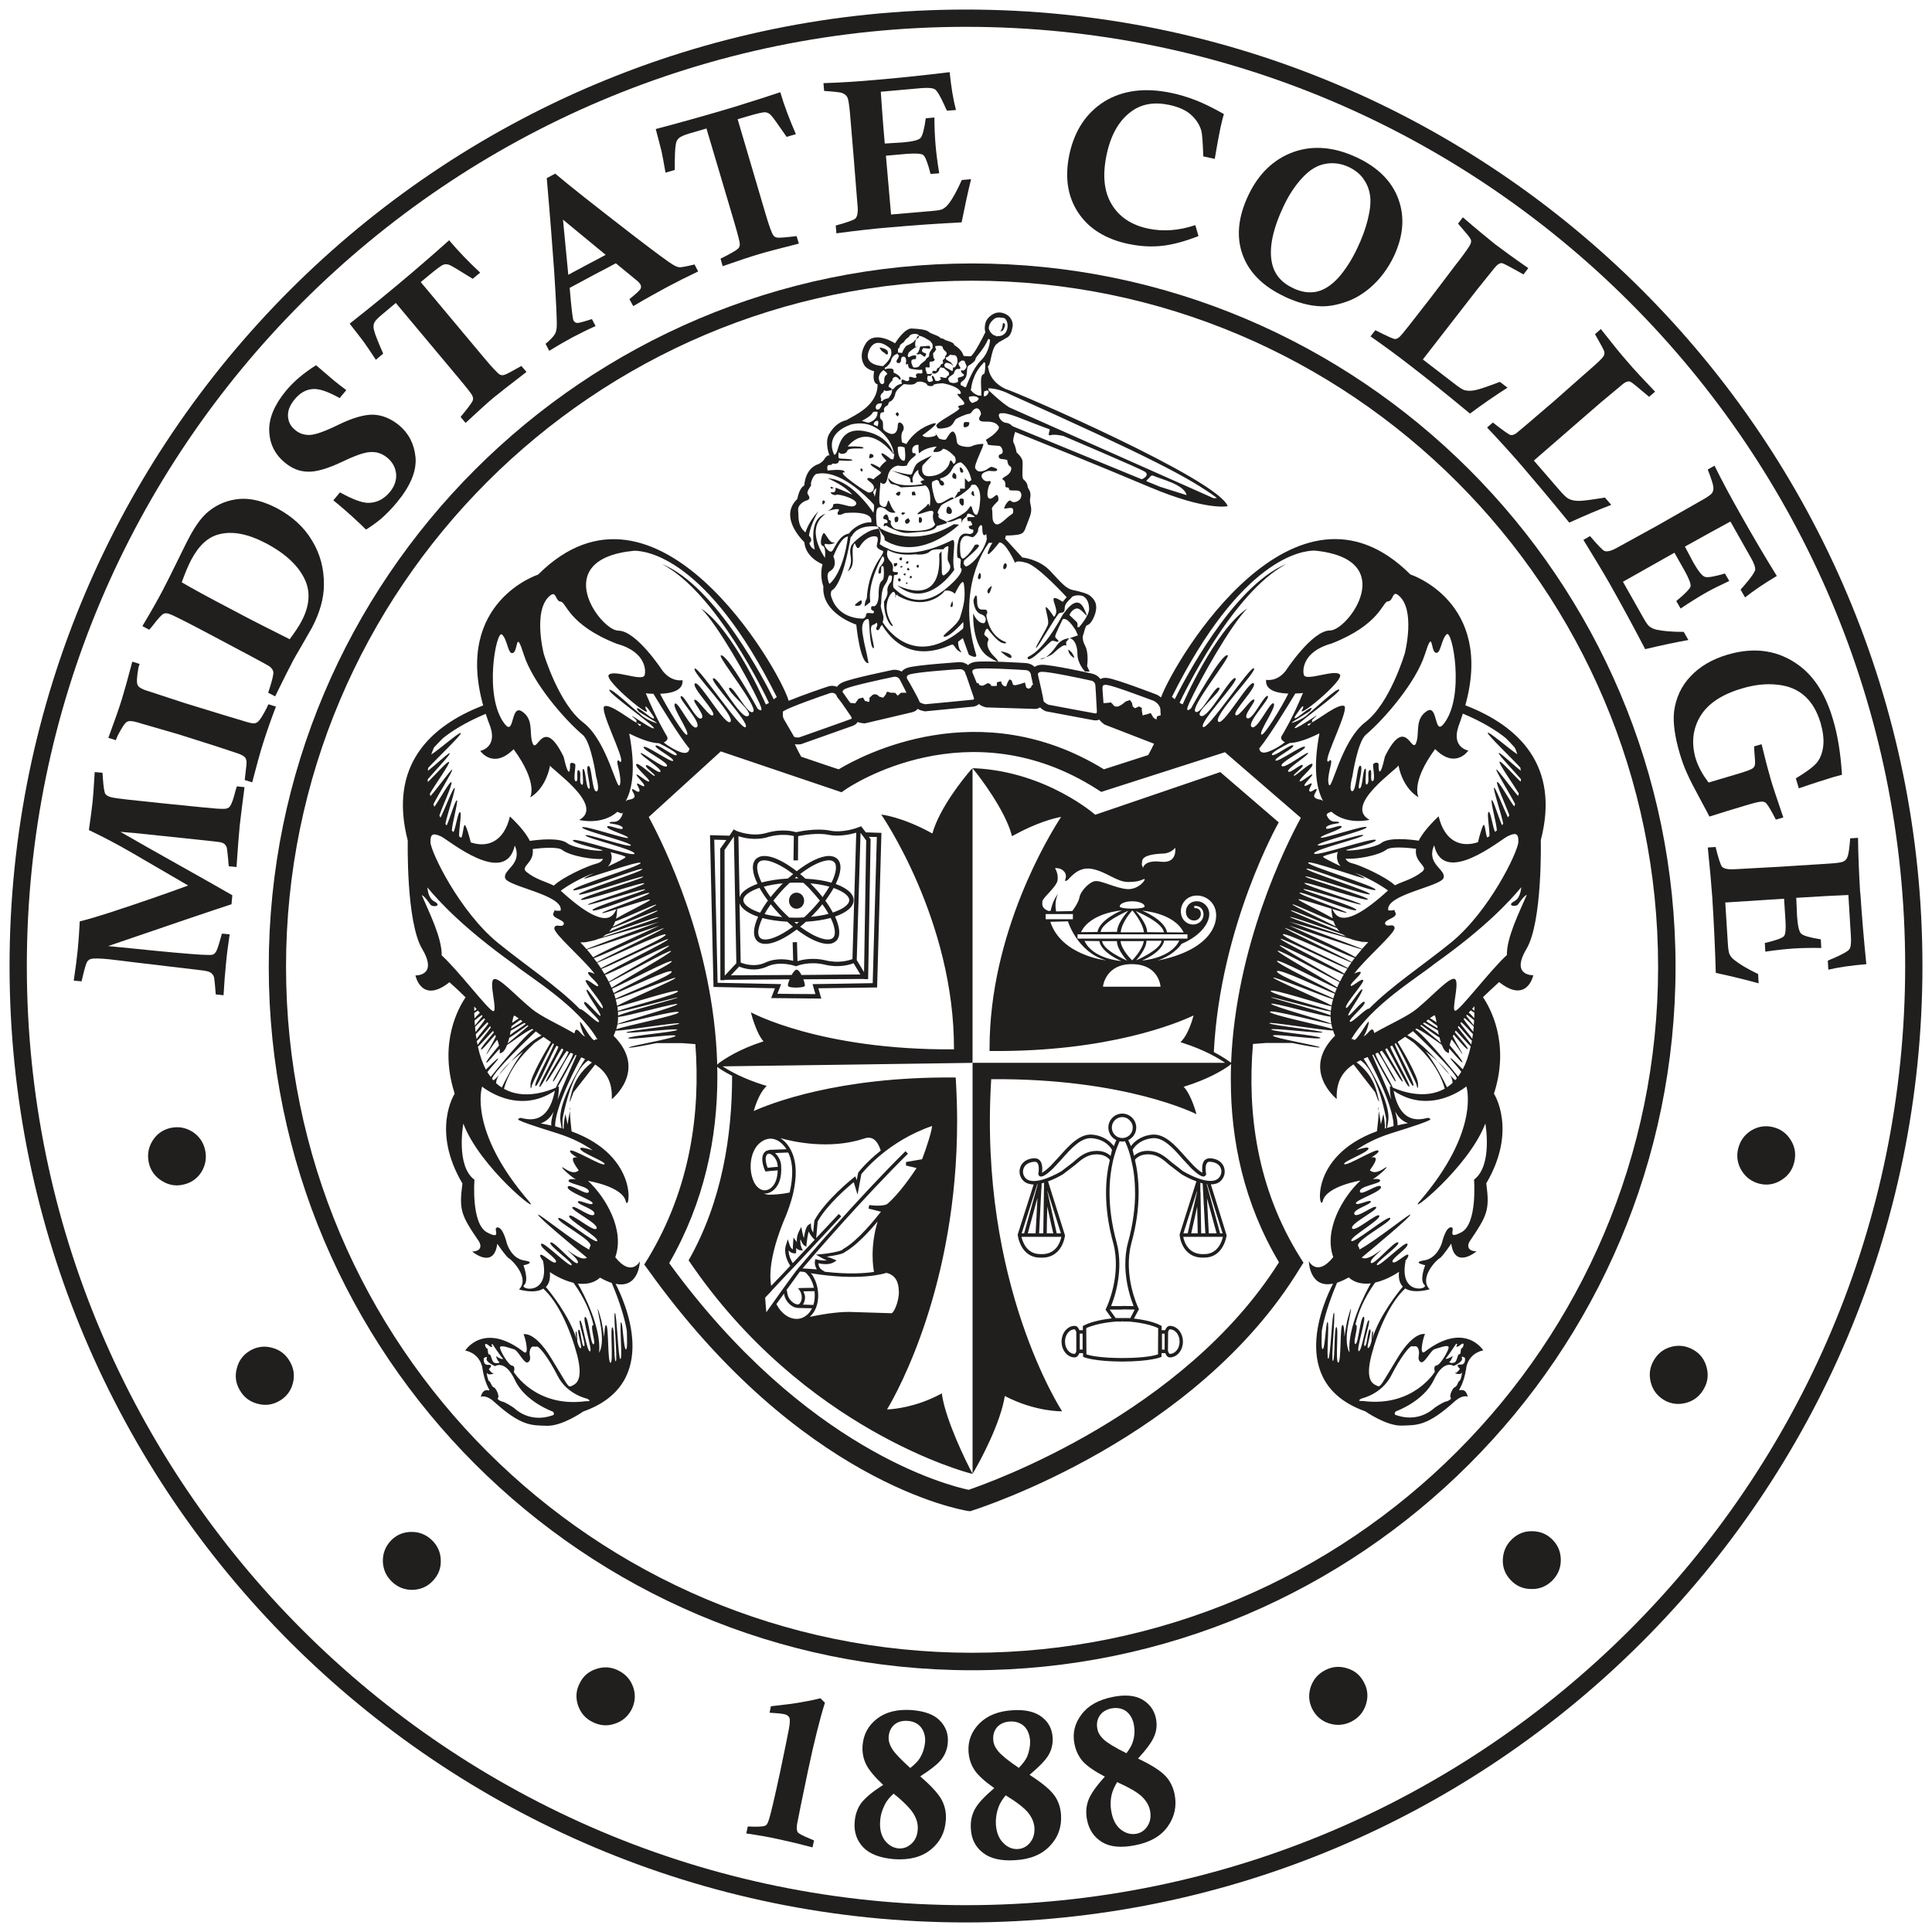 <svg height="316.228" viewBox="0 0 56.812 56.812" width="316.228" xmlns="http://www.w3.org/2000/svg"><g fill="#211e1e" transform="translate(299.835 -6.813)"><path d="m-271.248 14.56c-11.406 0-20.684 9.277-20.684 20.684s9.277 20.684 20.684 20.684 20.684-9.277 20.684-20.684-9.277-20.684-20.684-20.684zm0 40.854c-11.123 0-20.176-9.048-20.176-20.171 0-11.128 9.053-20.176 20.176-20.176 11.123 0 20.171 9.048 20.171 20.176 0 11.123-9.048 20.171-20.171 20.171"/><path d="m-271.429 7.094c-15.508 0-28.125 12.617-28.125 28.125 0 15.508 12.617 28.125 28.125 28.125s28.125-12.617 28.125-28.125c0-15.508-12.617-28.125-28.125-28.125zm0 55.742c-15.225 0-27.617-12.388-27.617-27.617 0-15.225 12.393-27.617 27.617-27.617 15.229 0 27.617 12.393 27.617 27.617 0 15.229-12.388 27.617-27.617 27.617"/><path d="m-296.292 31.274c.225.02.361.029.405.034.459.049 1.094.112 1.909.2.371.039.586.063.635.073.049.015.083.029.112.054.024.024.049.054.063.098.01.039.034.225.059.552l.229.024c.034-.532.068-.933.093-1.206.029-.264.078-.645.142-1.143l-.225-.024-.044.142c-.054.229-.112.381-.161.449-.015.024-.049.044-.088.059-.034.015-.137.015-.303.005-.044 0-.591-.054-1.636-.161-.82-.083-1.294-.137-1.406-.161-.117-.02-.19-.059-.225-.103-.034-.044-.059-.21-.078-.483 0-.029-.005-.078-.01-.146l-.229-.02c-.024.405-.044.688-.059.845-.02.181-.054.464-.112.859.269.132.488.239.659.332.171.088.386.21.649.361l1.611.938c-.635.234-1.406.503-2.319.801-.337.107-.625.195-.869.254-.015.303-.034.581-.059.835-.024.239-.063.542-.117.908l.229.02c.015-.059.029-.107.034-.142.059-.244.103-.391.132-.435.029-.044.068-.073.122-.083.083-.02.254-.015.513.01.166.02.425.049.767.093l1.973.234c.132.015.22.039.264.073s.078.078.093.137c.01.059.029.225.049.498l.229.024c.02-.352.044-.669.073-.942.024-.273.063-.557.107-.85l-.229-.02c-.015.054-.024.098-.034.122-.063.234-.112.371-.142.415-.029.044-.063.073-.103.083-.024.01-.132.01-.327 0-.332-.02-1.016-.078-2.051-.186-.186-.02-.42-.039-.688-.068 1.865-.64 3.076-1.05 3.628-1.23l.024-.264-.659-.376c-1.533-.859-2.407-1.357-2.632-1.489"/><path d="m-296.38 28.457c.127-.249.22-.391.283-.42.059-.034.166-.024.327.024l.093.029 1.094.317c.796.249 1.357.43 1.685.542.142.044.234.093.269.137.024.029.039.073.044.127.005.034-.015.21-.054.537l.22.068c.127-.488.234-.879.327-1.172.098-.308.22-.659.371-1.055l-.22-.068c-.024.044-.039.078-.049.103-.107.21-.19.342-.249.4-.034.034-.078.054-.127.059-.049.005-.161-.024-.332-.078l-.586-.176-1.147-.352-.996-.327-.107-.034c-.137-.044-.225-.098-.254-.161-.034-.068-.024-.239.024-.513l.034-.107-.215-.068c-.122.469-.225.835-.308 1.108-.078.254-.21.63-.396 1.133l.22.068c.024-.054.039-.098.049-.122"/><path d="m-295.359 25.229c.171-.225.283-.347.332-.366.049-.024.107-.02.176.005.103.034.522.244 1.265.64 1.006.532 1.562.83 1.665.894.063.044.107.098.122.161.015.059-.024.225-.107.488l-.044.132.205.107c.269-.547.439-.884.508-1.011.015-.039.112-.205.283-.498.166-.293.264-.459.288-.503.234-.444.356-.869.356-1.27.005-.479-.112-.913-.352-1.304-.234-.391-.576-.703-1.021-.942-.4-.21-.767-.303-1.104-.278-.337.029-.64.146-.908.361-.195.156-.381.405-.566.752-.098.181-.21.415-.347.693-.186.381-.337.679-.449.894-.146.278-.342.625-.591 1.04l.2.107zm1.152-1.963c.22-.415.493-.664.815-.742.396-.103.854-.01 1.377.264.61.322 1.001.703 1.177 1.143.132.347.093.732-.132 1.152-.078.151-.195.322-.347.527-.615-.308-1.147-.576-1.592-.815-.776-.405-1.304-.693-1.582-.859.098-.269.19-.493.283-.669"/><path d="m-291.448 20.424c.2.166.42.254.664.259.244.01.586-.088 1.025-.298.288-.137.493-.215.63-.249.127-.034.249-.039.366-.02.112.024.215.073.317.156.156.132.239.288.259.474.015.186-.044.366-.186.537-.176.21-.386.317-.635.317-.181 0-.459-.103-.83-.308l-.195.234.161.132c.273.229.537.469.801.728.2-.127.356-.244.469-.342.151-.137.298-.288.439-.459.4-.483.581-.923.547-1.323-.039-.396-.2-.708-.488-.947-.239-.195-.493-.298-.757-.308-.264-.005-.601.093-1.006.288-.405.2-.693.303-.859.308-.166.005-.308-.044-.425-.142-.137-.107-.205-.244-.215-.405-.01-.166.054-.327.19-.493.151-.186.322-.288.518-.308.19-.024.459.068.811.264l.195-.234c-.137-.103-.264-.2-.376-.293-.098-.083-.269-.229-.513-.439-.371.234-.664.483-.889.757-.337.41-.503.806-.488 1.182.015.381.171.688.469.933"/><path d="m-288.782 17.392.215-.181c-.146-.332-.239-.562-.269-.688-.024-.083-.02-.151.005-.215.024-.059.103-.142.239-.254l.396-.332 1.851 2.212c.244.293.381.464.4.518.024.049.029.098.01.142-.024.063-.146.225-.356.479l.146.176c.371-.342.645-.596.835-.752.137-.112.454-.361.957-.747l-.151-.176c-.283.161-.454.254-.508.264-.049.015-.093.01-.132-.015-.063-.039-.215-.2-.449-.479l-1.87-2.236.229-.19c.234-.195.381-.303.439-.322.059-.02.122-.015.181.01.063.024.288.161.679.405l.22-.181c-.352-.327-.654-.645-.913-.952-.215.195-.571.508-1.074.938-.591.503-1.211 1.011-1.851 1.514.205.264.347.444.415.537.068.098.19.269.356.527"/><path d="m-283.509 16.621c-.039.078-.137.181-.283.303l.107.205c.229-.142.459-.273.684-.396.215-.112.439-.225.679-.332l-.107-.205c-.259.083-.405.122-.444.112-.044-.005-.073-.029-.098-.073s-.063-.366-.112-.957c.332-.176.566-.303.708-.381.176-.088.391-.205.649-.342.366.298.586.479.654.537.029.029.054.059.068.083.024.044.024.088.005.132-.024.044-.132.146-.327.303l.112.205c.396-.234.732-.42 1.006-.566.273-.146.576-.298.903-.454l-.107-.205c-.239.059-.386.083-.439.083-.054-.005-.117-.029-.19-.073-.107-.059-.483-.337-1.128-.83-1.157-.894-1.938-1.509-2.339-1.851l-.249.132c.103 1.187.171 2.085.215 2.695.063.967.088 1.528.078 1.68-.005.078-.02.142-.044.195zm1.484-2.314c-.244.132-.43.229-.562.298l-.537.288-.156-1.621z"/><path d="m-280.262 11.889.269-.078c0-.366.005-.615.029-.742.01-.083.039-.146.088-.19.044-.044.151-.093.317-.142l.498-.146.82 2.764c.107.366.161.581.161.635 0 .054-.015.098-.049.132-.049.049-.22.151-.518.298l.063.22c.474-.166.83-.283 1.064-.352.171-.054.562-.156 1.177-.312l-.068-.22c-.327.039-.518.054-.571.044-.054-.01-.093-.034-.112-.068-.049-.063-.122-.269-.225-.615l-.825-2.798.283-.083c.293-.088.474-.127.532-.122.063.01.117.034.161.083.049.044.2.259.464.64l.273-.078c-.19-.439-.347-.85-.459-1.235-.273.093-.728.239-1.357.435-.747.225-1.514.439-2.305.649.088.327.142.547.171.659.024.112.063.322.117.625"/><path d="m-275.061 9.555c.068.024.112.063.142.117.029.054.049.19.073.41l.039.459.083.996.098 1.23.01.107c.015.195-.01.317-.073.371-.044.039-.234.107-.571.2l.02.229c.625-.083 1.113-.137 1.465-.166.771-.068 1.509-.122 2.217-.156.098-.493.19-.913.278-1.27l-.273.024c-.142.317-.269.552-.386.698-.054.073-.117.127-.186.161-.044.02-.137.039-.273.049l-1.235.107-.151-1.729.605-.054c.269-.02.435-.01.493.034.059.044.132.229.215.557l.254-.02c-.054-.332-.088-.605-.107-.83-.02-.234-.034-.503-.034-.811l-.254.024c-.044.322-.098.518-.156.581-.059.059-.229.103-.508.127l-.542.034c-.059-.664-.093-1.177-.117-1.523l1.196-.107c.2-.015.337-.005.4.039.059.039.156.2.283.483.015.034.034.083.068.142l.264-.02c-.083-.312-.142-.684-.186-1.113-.718.088-1.411.161-2.09.22-.581.054-1.123.088-1.621.103l.02.229c.293.02.474.039.542.063"/><path d="m-266.634 13.989c.322.068.645.088.962.054.322-.034.679-.132 1.079-.288l-.093-.322c-.483.161-.942.195-1.382.103-.493-.103-.855-.342-1.079-.718-.225-.371-.273-.859-.146-1.46.122-.576.361-1.001.723-1.265.303-.225.674-.288 1.118-.195.293.063.513.166.659.308.151.142.244.298.288.469.02.078.039.322.054.737l.337.073c.059-.361.117-.664.166-.908.034-.142.063-.283.103-.41-.322-.181-.596-.317-.825-.405-.225-.088-.464-.161-.713-.215-.786-.166-1.445-.078-1.982.254-.532.337-.874.854-1.025 1.558-.137.664-.054 1.23.259 1.704.312.474.811.786 1.499.928"/><path d="m-262.058 15.537c.386.181.742.273 1.074.283.225.005.464-.039.718-.127.254-.083.493-.225.723-.42.283-.244.518-.552.698-.928.278-.596.322-1.152.132-1.675-.19-.522-.596-.933-1.221-1.226-.664-.312-1.289-.366-1.865-.161-.581.21-1.025.635-1.328 1.274-.303.64-.356 1.221-.171 1.738.186.522.596.938 1.24 1.24zm-.029-2.666c.156-.332.342-.61.557-.84.21-.225.435-.361.669-.4.234-.044.464-.01.688.093.2.098.352.22.449.376.103.151.161.317.181.498.02.181-.005.405-.073.679-.068.273-.171.547-.298.815-.166.356-.356.649-.562.884-.21.229-.425.366-.645.415-.22.044-.449.01-.684-.103-.347-.161-.552-.405-.625-.732-.098-.439.02-1.001.342-1.685"/><path d="m-258.816 16.782c-.044 0-.239-.088-.576-.259l-.142.181c.425.298.825.591 1.206.889.464.356 1.035.815 1.719 1.382.386-.288.757-.542 1.104-.762l-.225-.171c-.361.137-.605.22-.723.244-.122.024-.225.024-.317 0-.063-.02-.171-.088-.317-.205l-.908-.698 1.592-2.051.503-.625c.088-.112.166-.166.239-.156.039.01.249.117.625.332l.142-.186c-.41-.283-.737-.522-.977-.703-.229-.186-.547-.444-.947-.791l-.142.186c.225.259.352.41.366.449.024.039.024.088.005.137-.02.063-.137.229-.337.493l-.122.156-.688.908c-.566.732-.874 1.123-.928 1.172-.054.054-.103.078-.151.078"/><path d="m-255.418 19.604c-.044-.01-.22-.132-.518-.366l-.171.146c.356.376.693.747 1.006 1.108.381.444.855 1.006 1.411 1.689.439-.2.85-.376 1.235-.522l-.186-.215c-.386.063-.64.098-.762.098s-.225-.02-.308-.063c-.059-.029-.151-.117-.273-.259l-.747-.864 1.958-1.699.615-.513c.107-.098.195-.132.264-.107.039.015.225.166.552.444l.176-.151c-.347-.361-.62-.654-.815-.884-.195-.22-.454-.542-.781-.957l-.171.151c.171.298.264.469.273.513s.005.088-.024.137c-.034.059-.181.2-.43.415l-.151.132-.85.752c-.703.605-1.084.928-1.143.972-.063.039-.117.054-.161.044"/><path d="m-252.293 22.924c-.166.093-.288.122-.366.088-.054-.024-.195-.171-.42-.435l-.195.112c.327.532.581.952.757 1.26.381.674.732 1.323 1.06 1.953.488-.117.913-.205 1.27-.269l-.137-.239c-.347 0-.61-.024-.796-.063-.088-.02-.161-.054-.22-.103-.039-.034-.093-.107-.161-.229l-.61-1.079 1.514-.854.298.527c.132.239.19.391.176.464-.02.068-.156.215-.42.43l.127.22c.278-.186.513-.332.708-.444.2-.117.444-.234.723-.366l-.127-.22c-.312.093-.513.127-.591.098-.083-.029-.19-.166-.332-.41l-.254-.479c.586-.327 1.03-.571 1.338-.737l.591 1.045c.103.176.146.303.137.376-.015.073-.122.229-.322.459-.024.029-.059.068-.107.122l.132.229c.254-.2.562-.41.933-.63-.376-.61-.732-1.216-1.064-1.807-.288-.508-.547-.986-.767-1.436l-.2.112c.107.273.161.449.166.518.005.078-.01.137-.044.181-.039.049-.151.127-.347.234l-1.27.723-1.084.596z"/><path d="m-249.036 26.064c-.449.132-.815.347-1.084.635-.273.283-.435.635-.488 1.04-.034.322.02.732.166 1.226.063.215.132.41.215.586.078.181.225.464.439.859.083.151.156.288.22.415.308-.098.669-.21 1.079-.332.259-.078.41-.112.469-.107.054 0 .098.02.122.049.059.063.151.22.283.479l.22-.063c-.195-.571-.317-.938-.366-1.108-.068-.234-.161-.581-.273-1.045l-.22.063c.005.054.005.093.005.122.02.229.029.366.02.415-.01.049-.034.083-.063.107-.054.039-.181.083-.381.146l-.918.273c-.186-.239-.308-.474-.381-.703-.132-.454-.088-.869.132-1.24.225-.376.635-.649 1.235-.825.376-.112.723-.146 1.05-.107.327.034.591.151.796.337s.356.444.459.781c.073.259.103.488.078.688-.024.2-.088.366-.19.488s-.308.273-.615.459l.088.293c.42-.146.752-.249.986-.322.068-.02.166-.044.283-.078-.039-.625-.127-1.177-.269-1.641-.205-.698-.527-1.216-.967-1.553-.61-.464-1.323-.576-2.129-.337"/><path d="m-245.135 33.076c-.034-.586-.059-1.128-.063-1.626l-.23.015c-.024.293-.049.469-.078.537-.024.068-.063.117-.117.142-.054.029-.19.049-.41.063l-1.46.093-1.235.068-.107.005c-.19.01-.312-.015-.366-.078-.039-.049-.103-.239-.186-.576l-.229.015c.063.625.107 1.113.132 1.465.049.771.083 1.514.103 2.222.493.107.913.21 1.26.308l-.015-.273c-.312-.151-.542-.288-.688-.405-.073-.054-.127-.117-.156-.186-.02-.049-.034-.137-.044-.273l-.078-1.24 1.729-.112.039.605c.02.273.005.435-.039.493-.049.059-.234.127-.566.205l.015.254c.332-.049.61-.078.835-.093.229-.015.503-.02.811-.015l-.015-.254c-.327-.054-.522-.107-.581-.171-.059-.059-.098-.229-.117-.513l-.024-.537c.669-.044 1.182-.068 1.533-.083l.073 1.196c.015.205 0 .337-.044.4-.044.059-.205.151-.488.273-.034.01-.083.034-.146.063l.015.264c.312-.073.688-.127 1.118-.161-.073-.718-.132-1.416-.176-2.09"/><path d="m-276.277 56.87c-.19.034-.483.073-.889.117l-.039.19c.195.01.342.024.435.044.073.015.117.049.146.098.024.049.02.166-.015.347s-.117.596-.254 1.245c-.171.791-.283 1.279-.347 1.455-.024.073-.054.117-.093.132-.059.029-.229.039-.513.024l-.044.205c.371.054.698.112.981.176.278.059.601.137.967.234l.044-.205c-.059-.024-.103-.044-.127-.054-.205-.083-.322-.146-.352-.186-.029-.044-.034-.122-.02-.234.034-.19.142-.718.322-1.577.088-.42.176-.801.259-1.133.083-.332.161-.62.239-.864l-.132-.132c-.195.049-.386.088-.571.117"/><path d="m-273.02 57.099c-.425-.029-.767.054-1.025.254-.259.2-.4.464-.425.786-.015.2.02.386.103.557.083.166.249.366.503.605-.317.2-.532.381-.649.537-.112.156-.176.342-.19.557-.024.293.063.542.254.742.195.2.498.312.913.347.444.029.801-.063 1.074-.283.269-.22.415-.503.439-.854.02-.225-.024-.425-.122-.61-.098-.181-.308-.41-.63-.688.317-.205.527-.371.635-.513.103-.142.166-.303.176-.483.02-.249-.059-.469-.234-.645-.176-.181-.449-.278-.82-.308zm-.01 3.926c-.107.103-.234.151-.381.142-.161-.015-.293-.093-.405-.234-.107-.146-.156-.337-.137-.571.01-.171.059-.332.142-.493.049-.098.132-.205.254-.312.293.234.488.435.586.591.093.156.137.312.122.469-.01.171-.073.308-.181.41zm.396-2.969c-.015.156-.063.308-.151.454-.049.083-.142.181-.283.293-.278-.254-.459-.439-.532-.562-.078-.127-.112-.244-.103-.356.01-.151.068-.269.166-.356.103-.088.234-.122.391-.112.166.01.298.073.391.186.093.117.137.269.122.454"/><path d="m-268.836 59.604c-.122-.171-.361-.366-.723-.601.288-.244.479-.439.566-.596.083-.151.122-.317.112-.498-.015-.254-.122-.459-.322-.61-.2-.151-.483-.22-.854-.195-.42.024-.747.156-.981.391-.229.234-.337.508-.317.83.015.205.073.381.176.537s.298.332.581.532c-.288.244-.479.449-.571.62-.093.171-.132.366-.117.581.015.293.132.527.352.698.215.171.532.249.952.22.444-.024.781-.166 1.021-.42.239-.249.347-.552.327-.908-.015-.22-.078-.415-.2-.581zm-1.792-1.631c-.01-.151.029-.273.117-.376.093-.098.215-.151.371-.161.166-.01.303.034.415.132.107.103.166.244.181.435.005.156-.024.308-.088.469-.044.093-.122.2-.244.327-.312-.21-.513-.376-.605-.488-.093-.112-.142-.225-.146-.337zm1.084 3.022c-.093.117-.215.181-.356.19-.161.01-.308-.049-.435-.181-.127-.127-.2-.308-.215-.542-.01-.171.015-.342.078-.513.039-.103.107-.22.21-.342.322.195.542.366.659.508.112.142.176.288.186.444.01.176-.034.322-.127.435"/><path d="m-265.574 59.028c-.142-.151-.405-.317-.796-.503.254-.278.415-.498.479-.664.068-.161.083-.332.049-.508-.049-.249-.186-.435-.4-.562-.22-.127-.513-.151-.874-.078-.415.083-.723.254-.918.518-.2.264-.269.552-.205.864.039.2.122.371.244.513.127.137.342.288.649.449-.254.278-.415.508-.483.688-.068.181-.083.381-.039.591.059.288.205.503.444.649.239.142.562.171.972.088.435-.083.757-.269.957-.552.2-.283.269-.601.2-.947-.044-.215-.137-.4-.278-.547zm-1.802-1.06c-.107-.103-.171-.205-.19-.317-.029-.146-.005-.278.068-.386.073-.112.19-.181.342-.215.166-.029.308-.005.43.078.117.088.2.22.234.405.029.151.024.312-.024.474-.024.098-.088.22-.195.361-.337-.166-.557-.303-.664-.4zm1.289 2.534c-.078.127-.186.205-.327.234-.161.029-.312-.01-.454-.117-.146-.112-.239-.283-.283-.513-.034-.166-.034-.342.005-.518.024-.107.078-.229.161-.371.347.156.586.293.723.42.132.127.215.264.244.415.034.171.01.322-.068.449"/><path d="m-247.698 39.956c-.23-.054-.444-.02-.645.103-.2.127-.322.303-.381.532-.054.229-.02.444.103.645s.298.327.527.386c.225.054.439.02.64-.107.2-.122.327-.298.381-.532.054-.229.024-.444-.103-.645-.122-.2-.298-.327-.522-.381"/><path d="m-250.042 46.504c-.205-.117-.42-.146-.645-.088-.23.063-.4.195-.518.4s-.146.42-.088.645c.059.229.19.4.391.522.205.117.415.142.645.083.225-.059.4-.195.518-.4.122-.205.151-.42.088-.649-.059-.225-.19-.4-.391-.513"/><path d="m-254.764 51.84c-.234-.01-.435.068-.61.234-.166.161-.259.356-.269.596-.01.234.068.435.229.605.161.171.356.259.591.264.239.01.444-.068.615-.229.171-.166.264-.361.269-.601.005-.234-.068-.435-.229-.605-.161-.171-.361-.259-.596-.264"/><path d="m-260.213 55.874c-.22-.073-.439-.059-.649.049-.21.107-.352.269-.43.493-.073.225-.059.439.044.649.107.21.269.352.493.425.225.073.444.054.654-.049.21-.107.356-.273.43-.498.073-.225.059-.439-.049-.645-.107-.215-.269-.356-.493-.425"/><path d="m-281.648 55.937c-.21-.107-.425-.122-.649-.049-.225.073-.391.21-.493.425-.107.205-.122.42-.049.645.078.225.22.391.43.493.215.107.43.127.654.049.225-.073.386-.215.493-.42.107-.21.122-.43.049-.649-.078-.225-.22-.386-.435-.493"/><path d="m-287.752 51.86c-.234.005-.435.093-.596.264-.156.171-.234.371-.229.61.01.234.098.43.273.596.171.161.376.239.61.234.234-.01.435-.098.591-.269.161-.171.239-.371.229-.605-.005-.234-.098-.435-.269-.596-.171-.161-.376-.239-.61-.234"/><path d="m-291.834 46.445c-.225-.063-.439-.034-.645.083-.2.117-.332.288-.391.518-.063.229-.034.444.088.649.117.205.293.337.518.396.229.063.444.034.645-.083.205-.117.337-.293.396-.518.059-.229.029-.444-.093-.649-.117-.2-.288-.337-.518-.396"/><path d="m-294.187 40.087c-.2-.122-.415-.156-.645-.103-.225.054-.4.181-.522.381-.122.2-.156.415-.103.649.054.229.186.405.386.527s.41.161.64.103c.229-.054.405-.181.527-.381.117-.2.151-.415.098-.645-.054-.229-.181-.405-.381-.532"/><path d="m-272.342 19.536.034.049c0-.024-.034-.049-.034-.049"/><path d="m-269.226 26.196c.039 0 .088-.02.142-.054-.117.039-.205.054-.142.054"/><path d="m-268.772 25.81c-.103.151-.215.264-.312.332.083-.029.186-.073.244-.137.146-.142.308-.254.342-.21.034.044.01-.098.01-.098l.093-.112s-.225-.01-.376.225"/><path d="m-268.299 26.128c.132.098-.024-.132-.024-.132l-.098-.088s-.01.122.122.22"/><path d="m-270.774 25.327s.259.347.41.391c.151.044.107-.024.107-.024s-.347-.098-.498-.508c-.151-.41-.02-.269-.054-.4-.029-.132-.293.098-.293-.283 0-.376-.107-.044-.107-.044s0 .337.22.415c.215.073.127.249.098.259-.034.01-.186.029-.327-.283 0 0-.044.967.454 1.279s.176 0 .176 0-.293-.264-.19-.474c.054-.107-.137-.132-.112-.21.063-.225.117-.117.117-.117"/><path d="m-270.091 26.132c.01-.122-.322-.166-.322-.166s.312.288.322.166"/><path d="m-270.667 24.043s-.176.093-.122.2c.054.103.122-.2.122-.2"/><path d="m-270.257 23.383c-.068-.034-.103.151-.054.166.054.02.122-.132.054-.166"/><path d="m-271.033 23.657s-.078.151-.029.181c.073.044.103-.146.029-.181"/><path d="m-271.858 24.663c.073 0 .029-.176.029-.176s-.098.176-.029.176"/><path d="m-273.894 22.519s.083.059.073.181c1.06.645 2.188-.459 2.188-.459l-.151-.015c-1.094.664-1.963.244-2.178.117.063-.024-.059-.034-.059-.034l.024.039v.005h.005z"/><path d="m-271.79 20.712-.01.015s-.088.122.024.161c.073.015.059.01.063-.063.01-.073-.078-.112-.078-.112"/><path d="m-271.614 20.566s0 .146.059.146c.054 0 .054-.044.029-.088-.024-.049-.054-.073-.088-.059"/><path d="m-271.941 21.923c.127.024.093-.112.093-.112s-.059-.132-.127-.093c0 0-.088.181.034.205"/><path d="m-271.56 21.67c.088.063.073-.156.054-.181-.015-.024-.098-.024-.112.01 0 0-.034.107.059.171"/><path d="m-271.233 21.381c.083.049.039-.01.039-.044 0-.029-.015-.098-.039-.088 0 0-.083.083 0 .132"/><path d="m-271.57 22.231c-.01.049-.01.034 0 0"/><path d="m-272.791 22.187c.044.005.068-.039.068-.068.005-.029 0-.068-.029-.088-.029-.015-.039-.01-.059 0 0 0-.02.156.02.156"/><path d="m-272.986 21.381c.039-.02.068.02.073-.01 0-.024-.01-.112-.044-.103-.039.005-.063.015-.063.015s-.01.117.034.098"/><path d="m-273.396 21.386c.034-.015.049-.098.034-.107-.015-.005-.044-.005-.059-.005 0 0-.093.054-.063.078.034.029.054.049.088.034"/><path d="m-273.216 22.177c.039.078.083.01.088.024.005.01.059-.068.049-.083-.01-.02-.054-.063-.044-.078.01-.015-.024.024-.024.024s-.103.034-.068.112"/><path d="m-273.44 22.153c.01.02.024-.093.024-.093s-.015-.054-.029-.054c0 0-.107-.02-.083.107.029.127.078.015.088.039"/><path d="m-273.279 21.948s.063-.034.063-.049c-.005-.015-.068-.01-.063-.024 0 0-.059.015-.049.044.005.029.049.029.049.029"/><path d="m-271.492 19.253c-.005.054-.02.078 0 .112s.146-.01.151-.059c.01-.049.01-.073.01-.073s-.156-.034-.161.02"/><path d="m-273.509 24.37c.01.02.015-.005.01-.039-.01.015-.02.024-.01.039"/><path d="m-272.845 23.505c.01.01.024-.01.029-.044.01-.029-.039-.059-.054-.029-.01.029-.01.029-.01.029-.015.039.024.034.034.044"/><path d="m-273.05 23.818c.024-.01.039-.044.024-.054-.01-.02-.02-.02-.02-.02s-.049.024-.039.044c.01.02.015.039.034.029"/><path d="m-273.362 23.901c.01-.02.024-.049 0-.068-.024-.015-.049-.015-.049-.015s-.029.039-.01.068c.024.029.049.034.059.015"/><path d="m-273.157 23.984c.01-.01.01-.044-.015-.049 0 0-.029.02-.024.034.01.01.034.024.039.015"/><path d="m-273.211 23.725c.005-.015.015-.049-.01-.049-.02 0-.039.01-.039.01s-.015.02.005.034c.02.015.044.02.044.005"/><path d="m-273.128 23.369c.01-.02.01-.054-.005-.054-.02 0-.049.015-.049.015s-.024.034-.005.049c.024.015.054.015.059-.01"/><path d="m-273.147 23.525s-.034.034-.005.049c.029.015.059.015.059-.005 0-.02-.024-.054-.024-.054l-.024-.005z"/><path d="m-273.352 23.466s-.02.029 0 .034c.024.01.054-.015.054-.015s0-.029-.015-.029-.039.01-.039.01"/><path d="m-273.499 23.374s-.059-.01-.054.029c.01.039.005.078.034.068.029-.005.054-.029.059-.044.01-.01.015-.054 0-.059z"/><path d="m-273.333 23.291c.015-.005.02-.024.024-.039.005-.02-.024-.059-.024-.059l-.02.015s-.059.029-.034.054c.02.02.034.034.054.029"/><path d="m-274.627 24.541s-.156.093.01.088c.161-.01.117-.156.117-.156-.039-.02-.127.068-.127.068"/><path d="m-275.647 23.403s-.098.308.024.654c-.059.796.967 1.123.967 1.123s.112 1.162.361 1.133c-.088-.488-.107-.435-.176-.874-.049-.312.063-.4.137-.425.024.005.039.01.044.02.024.049.02.752.127.835.107.083-.161-.62-.015-.674.146-.054.112-.107.137-.039.024.068-.059.132-.015.176.044.044.098-.039.098-.059 0-.02.039-.059.054-.083 0 0 .005-.005.005-.005v.005c.796 1.304 1.997.566 2.07.576s.098.19.273.229c-.117-.122-.103-.312-.103-.312l.137-.107.176.488s.22.132.22.02c-.596-1.943.259-3.159.371-3.311.029.005.063.005.103 0-.049.078-.142.249-.137.322.01.093.312-.293.342-.332.19-.01.464.605.464.605s0-.103.347 0c.347.107 1.167 1.006 1.167 1.006l-.117.137s-.225-.161-.264-.098c-.039.059.112.303.068.435-.049.137-.068.093-.068.093s-.19-.293-.229-.273.093.356.063.498c-.034.142-.371.645-.352.698.02.054.601-.977.679-1.016.078-.039.088 0 .132-.044.049-.049.01-.122.059-.22.054-.098.137-.151.181-.21s.239-.073.332-.029c.088.044.176.166.176.376 0 .21-.298.537-.298.537l-.049-.01v-.005c.024-.063-.01-.132-.01-.132l-.22-.21s.054-.166.21-.195c.156-.034.439.483.22.01-.22-.474-.571.112-.63.176-.747 1.372-1.099 1.167-1.025 1.289.073.127.625-.479.698-.518.068-.034.181.059.2.01.015-.049-.098-.083-.093-.151.005-.068.22-.498.22-.498.122-.063.288.176.376.312l.073.161s-.303.093-.225.093c.073 0 .21.146.21.449 0 .298.225.522.225.522h.132l-.073-.161s.059-.376-.059-.601c-.122-.225-.044-.347-.044-.347s.044-.181.073-.225c.029-.044 0 0 .088-.059.093-.063.215-.327.21-.498 0-.166-.088-.254-.156-.317-.083-.088-.322-.146-.532-.19s-.347-.225-.674-.571c-.327-.342-.811-.386-.811-.386l-.508-.557c.02-.044.024-.088.024-.088s.322 0 .444-.049c.117-.054.112-.122.244-.459.137-.342-.015-.386.029-.601.039-.21-.078-.269-.078-.337s-.054-.156-.122-.205c-.063-.049 0-.469-.034-.571-.029-.103-.166-.22-.166-.22s-.034-.195-.088-.283c-.039-.063.02-.239.044-.322.425.171 2.476.996 3.965 1.626 1.67.703 2.285.557 2.285.557-.273-.786-6.26-3.379-6.533-3.447-.508-.239-.508-.649-.508-.649s-.005.01-.015.029c.005-.029.01-.054.024-.063.073-.049.083-.596.288-.669v-.015c.049-.02.151-.088.259-.146.132-.073.146-.269.161-.327.015-.054 0-.283-.239-.376-.234-.098-.415.044-.508.166-.083.117-.083.303-.054.381-.063.132-.352.698-.435.708-.073.005-.171-.005-.205-.01-.049-.161-.171-.254-.278-.322 0-.093-.254-.122-.293-.166-.015-.015-.054-.024-.103-.034-.068-.083-.283-.122-.352-.186s-.278-.088-.498-.098c-.19-.015-.43.337-.493.435 0 0-.605-.4-.864.01-.254.41-.01.674-.01.674s.093.098.259.137c-.015.083-.054.347.103.386 0 .649-.718.923-.913 1.05-.254.059-.405.234-.508.405-.137.225-.02.566.005.64-.024-.005-.039-.01-.039-.01-.146.098-.068.132-.269.254-.42.127-.43.625-.43.625-.01.034-.132.034-.21.41-.493.474.02 1.079.21 1.27.039.459.532.645.532.645zm.2.581s-.132-.293.02-.376c.239-.137.098-.435.098-.435.122-.293.254-.552.43-.586-.151 1.128-.547 1.396-.547 1.396zm1.45.308c-.005.278-.093.337-.127.347-.034.01-.078-.024-.093.029-.015.054.01.093.049.098.039.005.039.063.015.078-.024.015-.156-.024-.195.005-.039.029.005.127-.117.156-.005 0-.005 0-.01 0-.737-.024-.889-.576-.889-.576s-.073-.122-.02-.249c.317-.161.518-1.299.566-1.587.005 0 .015 0 .02.005.117-.239.361-.298.552-.308-.005.02 0 .02.005 0 .142-.01.249.015.249.015l-.059-.039c-.015-.103-.054-.483.044-.527.107-.049.23.059.23.059s.122.132.278.083c-.132-.112-.181-.347-.21-.347-.029.005-.044.151-.078.171-.029.02-.088.029-.161-.044-.073-.068.01-.61 0-.654-.01-.044.151.186.215-.161.044-.273.229-.332.308-.342.083.015.186.024.259-.005.073-.205.264-.264.259-.322-.01-.063-.068-.029-.088-.044-.015-.02-.039-.132.024-.19.063-.063.146-.049.146-.049s-.005.239.02.249c.186-.181.518-.2.518-.2s-.137.132-.088.161c.215.02.264-.093.264-.093.093-.01.254.122.356.234.073.181-.044.21-.044.21s-.083-.195-.112-.039c-.029.151-.195.264-.195.264s-.151.137-.42.137c-.264 0-.181-.317-.181-.317l.278-.293s-.293.127-.42.22c-.122.098-.137.308-.19.337-.059.029-.571-.112-.571-.112s.303.127.444.166c.137.044.098.156.098.156s.098.098.068-.044c-.029-.137.195-.376.171-.264-.029.112.181.264.181.264s-.22.024-.049.117c-.156.029-.83.127-1.011-.181-.024.063.059.186.112.186.049 0 .151.039.151.039l.103.054s.581-.02.718-.059c.215.137.127.625.127.625s-.029-.137-.068-.054c-.044.083-.288.22-.293.278.093.015.503-.21.469-.029-.039.132.015.259.054.327-.034.054-.088.146-.4.181-.396.039-.659-.029-.728-.034-.063-.01-.137-.059-.171-.142-.029-.083.01-.059-.005-.098-.02-.039-.059-.039-.059-.039s-.01-.127-.059-.156c-.049-.034-.171.122-.059.137.117.02.073.107.073.107l-.088.015s-.034.068-.01.083c.024.015.044-.063.132.024.513.249.537.166.981.142.356-.02.425-.127.439-.171l.239-.068s.088-.015.044-.054c.166.024.322-.098.41-.103.054-.005.034.117.024.176 0-.005.005-.015.005-.029.054-.195.156-.146.171-.254.015-.083.166.01.229.054-.02.034-.19 0-.215.024-.024.029 0 .059 0 .093 0 .034.103 0 .103.034s.078.093 0 .112c-.078.015-.078.015-.059.068.01.029.068.044.122.054.005.024.02.088-.054.117-.093.039-.186-.063-.312.059s-.127.654-.083.654c.044 0 .088.029.083.083-.005.049-.024.205 0 .22.01.005.02.01.024.02v.02c-.005.171-.312.444-.513.605-.044.029-.083.059-.127.088-.005 0-.005 0-.005.005-.771.493-1.279-.103-1.343-.151-.063-.059 0-.312 0-.366 0-.054.132.02.112-.098-.005-.024-.127.015-.146-.044-.015-.063.059-.146-.088-.298-.112-.122-.083-.264-.063-.317.356.2.791.122.825.127.034.01.298.029.415-.083.122-.112.396-.034.41-.078.02-.044.137-.107.137-.059 0 .054-.024.205-.024.308 0 .103 0 .078.059.205.059.127-.039.229-.142.308s-.088-.127-.088-.127l-.01-.566-.068.088c.103 1.816-1.519.718-1.187.952.869.669 1.631-.493 1.631-.493-.093-.352.088-.938-.068-.869-1.304.649-1.895.239-1.895.239s-.063-.029-.112-.049c-.034-.024-.073-.044-.117-.073.063-.225.005-.386-.029-.459-.024.005-.059.01-.103.02-.283.044-.674.405-.703.483-.112.278.103.371-.107.757.288-.19.049-.581.195-.815.034-.054.049.2.146.107.2-.342.449-.347.513-.312.068.034 0 .22 0 .273 0 .059.088.112.166.137.059.015-.01.117-.029.151v-.005c-.005.01-.005.01-.005.01-.005.005-.005.01 0 .01 0 0-.381.444-.425 1.24-.063.093-.063.234-.063.234s.142-.103.161-.127c.024-.024-.132-.391.337-1.304.015-.02.024-.034.029-.044.029.01.049.044.049.098 0 .078-.132.22-.132.22s-.078.2-.01.19c.068-.015.044-.015.054-.181.005-.054.034-.049.068-.02.005.034.034.356-.034.4-.068.049-.107.137-.112.415zm-.117-2.871c-.01-.049-.02-.088-.034-.098-.02-.015-.005-.054.02-.093.02-.024.039-.049.059-.063 0 .078-.024.171-.044.254zm.2-.762c.015.01.015.024.005.039 0-.01 0-.024-.005-.039zm.469-.693c.044-.029.112-.034.21.005 0 0 .044.293 0 .381-.015.034-.205 0-.2-.386-.005 0-.005 0-.01 0zm1.201 1.953c-.059-.039.054-.181.078-.234.029-.059.532-.283.532-.283s.337-.22.352-.303c.005-.039.068-.039.132-.029.073.059.156.181.137.459s-.063.381-.098.425c-.171-.005-.107-.405-.234-.195-.127.21-.596.371-.664.396-.015-.015-.044-.029-.098-.054-.225-.083-.083-.137-.137-.181zm.889-.933-.107-.112v.308h-.142v.083l-.059.015s-.068.122-.107.181c-.044.054.024-.098-.186.029-.21.122-.195.112-.278.122-.083.015-.137-.195-.181-.405-.039-.205 0-.234 0-.234l.112-.049c.034.005.078.024.078.054.01.054.063.151.132.103.063-.049-.034-.142-.059-.137-.015.01-.034-.029-.039-.063.083-.015.259-.073.361-.283.068-.137.166-.181.249-.19.2.132.283.381.312.522zm-.703 4.551c.166 0 .547-.435.547-.435s.02.142-.01.2c-1.377 1.162-2.192.068-2.358-.19.015-.049.024-.112.024-.151-.005-.068-.098-.293-.078-.361.029-.068-.02-.405.132-.61.122-.166.054-.317.195-.239.005.054-.01.156-.034.181-.034.029-.122.151-.098.273.02.122-.103.298-.103.298 0 .566.278.806.254.693-.376-.552-.044-.981.024-.981.039 0 .059.068.063.117.02-.024.059-.039.059-.039v.034c.776.444 1.289 0 1.387-.142.176-.039.298.088.298.088s.234-.503.264-.293c.068.439-.029.713-.107.977-.073.264-.63.581-.459.581zm.61-2.07s-.029-.059-.054-.068c.005-.054.015-.103.024-.112.034-.024.435-.366.43-.425-.01-.059-.112-.039-.127-.015-.01.024-.146.264-.308.376-.161.107-.112-.439-.117-.435-.005.01.034-.181.137-.21.103-.034.2.059.259.02.054-.039.156-.156.132-.239.024-.039.044-.103.083-.103.063 0 .024.127.054.239.024.112.103.02.103.02s.01.083.015.156c-.117.449-.532.825-.63.796zm1.558-2.222c.117.024.112.205.024.273-.083.068-.186.083-.244.024-.059-.059-.171.127-.195.205-.024.073.264-.078.264.068 0 .142 0 .059-.23.269-.229.215-.298.161-.352.068-.049-.093-.015-.303-.044-.361-.024-.063.156-.215.181-.249.024-.034.01-.239-.083-.151-.098.083-.171.127-.215.039-.044-.083.02-.347.054-.371.034-.029.034-.103 0-.103s-.146.049-.225-.088c-.073-.137.112-.186.171-.205.059-.015.22.029.264-.015.044-.044-.059-.078-.137-.103-.073-.024-.127.083-.264.117-.137.034-.176.01-.234-.073-.063-.088.293-.723.229-.723-.068 0-.239.015-.332.068-.098.049-.352.005-.41-.063-.059-.063-.015-.22-.103-.337-.083-.122-.205.151-.244.195-.044.044-.205-.02-.205-.02l-.088-.127c.005.029-.024.059-.142.078-.239.034-.259-.049-.259-.049s.732-.513.195-.303c-.376.151-.581.415-.669.562l-.127-.049s-.054-.225.02-.327c.068-.098.01-.229-.073-.254-.083-.029-.073.112-.073.112s-.01.356-.332.166c-.005-.005-.015-.01-.024-.015-.015-.01-.034-.029-.054-.044-.015-.02-.024-.054-.024-.112.005-.171-.024-.161-.068-.215-.039-.049-.015-.171.015-.186.024-.01.112 0 .083-.068-.024-.068.068-.137.098-.142.029-.005.029-.107.083-.117.054-.015.132-.112.151-.229.02-.117.22-.249.22-.259 0-.005.024-.015.039-.024.103.015.283.039.347-.034.083-.093.327 0 .327.049 0 .049.186.063.186.015 0-.029.161-.049.278-.054.518.103.552.278.522.308-.034.034-.205-.073.024.156.229.229-.068.151-.093.22-.024.068.21-.01-.288.288-.503.298-.327.288-.327.332 0 .044.181.034.327-.015.142-.054.161-.171.21-.225.054-.049.317-.161.4-.166.083-.01.083-.122.195-.156.112-.034.161.137.151.171-.005.034-.176.22.122.215.298-.01.356.083.4.142.039.059-.088.181-.132.22-.039.044-.2.146-.234.166-.034.015.059.098.039.132-.015.039.259.044.342.054.088.01.151.22.054.239-.103.015-.078.137-.01.142.068.01.195.02.195.044 0 .024.015.146.083.176.068.039.02.156-.024.205-.044.054-.127.098-.127.098s-.127.063-.049.098c.073.034.059.161.063.2.01.034.112 0 .103.063-.005.073.156.029.273.054zm-1.089-2.793c-.029-.01-.049-.015-.049-.015s-.005.005-.005.015c-.151-.039-.23-.132-.259-.176.01-.02.015-.034.015-.044 0 0 .034-.415.342-.723.049-.078.063-.034.073 0v.024s0 .283-.049.283c-.054 0-.078.103-.078.229 0 .112.015.312.01.405zm-.073.083c-.02.034-.039.068-.078.083-.098.029-.112.093-.19-.029-.02-.029-.024-.068-.024-.107.186-.049.259.005.293.054zm4.839 2.349c-.015.01-.034.015-.054.02l-3.794-1.558c-.049-.049-.107-.093-.186-.098-.181-.02-.288-.273-.161-.283h.122c.176.034.386.117.386.117s.874.342.923.352c.044.015-.088.21.034.176.122-.039.381.024.381.024s2.251.957 2.383 1.045c.137.083.024.171-.034.205zm.493.244-.405-.166c.01-.044.073-.073.107-.127.02-.034.054-.039.078-.039.059.024.176.068.415.151.459.166.566.327.581.425-.518-.161-.776-.244-.776-.244zm-4.458-2.739c4.214 1.89 5.322 2.476 6.128 3.066-.112.024-.151-.015-.151-.015l-5.962-2.651c-.269-.176-.566-.469-.605-.503 0-.015-.005-.034-.005-.054.288-.005.596.156.596.156zm-.596-.068c.005.005.005-.005.005-.024.029.059-.049.166-.107.166-.01 0-.02 0-.029 0 0-.063 0-.151.029-.151.044 0 .078-.044.103.01zm.171-2.129c.098-.078.234-.029.283-.029.054 0 .161.156.093.356-.073.2-.259.176-.259.176s-.02.005-.044.01c-.015-.01-.034-.029-.063-.029-.044-.005-.166-.127-.166-.215 0-.093.054-.186.156-.269zm-.732 1.362c.044-.024.186-.122.186-.186 0-.068.234-.254.376-.591l.049.024c0 .054-.02.371-.269.615-.229.22-.4.688-.439.786-.024 0-.049-.01-.063-.02-.01-.01-.039-.024-.083-.039-.015-.029-.02-.073.024-.107.063-.049.142-.093.151-.273.01-.176.024-.186.068-.21zm-.264.063c-.024-.044-.068-.098-.044-.132.02-.02.054-.054.093-.068-.005 0-.01 0-.02-.005h.029c-.005 0-.005.005-.01.005h.054c.015.005.029.015.034.034.024.083.068.117.044.171-.029.049-.078.107-.122.083-.039-.024-.039.01-.024.054.015.039.103.059.068.098-.034.044-.161.044-.171.078s.034.093-.024.122c-.034.015-.078.015-.112.02-.029-.005-.063-.015-.098-.02-.034-.044-.073-.107-.029-.146.063-.068.146-.078.156-.151.015-.068.078-.107.103-.098.024.005.098.005.073-.044zm-.181-.361c.107.005.103.156.098.234-.005.01-.01.015-.015.02-.015.044-.068.132-.093.107-.024-.024-.024.029-.024.073 0 .039-.044.034-.073.005-.029-.029-.176-.073-.176-.122 0-.054-.02-.02.02-.068.034-.049.103-.01.132-.005.034.005.088.059.088.059l.02-.024s-.044.005-.044-.029-.132-.093-.151-.112c-.015-.02-.015.01-.024-.044-.005-.054.02-.005.083-.068.068-.063.02-.029.161-.024zm-.591-.083c.029-.02.044-.049.054-.073h.005c.005 0 .005-.005.005-.015 0-.005 0-.01 0-.01h-.005c-.015-.034-.044-.088.005-.088.239-.029.176.039.21.088.029.054.112.078.098.146-.01.063-.078.073-.044.083.029.005-.039.088-.063.093-.024.005.02.112 0 .107-.015-.005-.073.029-.073.054 0 .024-.049.073-.078.078-.029.005-.024.059-.049.083-.024.024-.054-.02-.083 0-.029.015-.063.054.005.078.073.02.117-.044.142-.063.024-.015.02-.063.044-.098.024-.039.063-.005.103-.005 0 0 .005-.005.01-.005.034.044.156.122.156.151 0 .034.005.093-.039.088-.039-.005.015.083-.117.054-.132-.029-.093-.034-.103.005-.005.044.054 0 .024.039-.015.015-.044.039-.073.049-.01.005-.024.005-.039.005l-.054-.01s-.059-.186-.098-.137c-.034.049.073.137 0 .156-.073.029-.107.029-.132-.034-.024-.059.01-.132.01-.132l.073.01.063-.073s-.171.039-.171-.01-.049-.083-.029-.176c.029 0 .117.02.117-.005 0-.029-.015-.127.005-.151.024-.024.078.01.127-.039.044-.049-.02-.049-.02-.088 0-.044-.034-.127.015-.156zm-1.113.059c.073-.024.054-.093.054-.137 0-.039.049-.044.054-.107.005-.059.117-.093.137-.142.02-.049.112-.117.127-.122.01-.01.029-.098.195-.093.083.005.103.034.107.059.093-.005.283.122.347.166 0 .015 0 .024.015.034.049.02.039.137.034.161-.024.029-.112.146-.098.205.01.063-.093.088-.093.122 0 .039-.166.127-.19.186-.024.059-.171.068-.186.044-.02-.024-.088-.166-.039-.21.049-.039.107-.01.117-.039.015-.029 0-.063.01-.083.005-.024-.122-.01-.142.005-.024.01-.088.054-.093.024 0-.015-.01-.024-.02-.039.015-.02.024-.039.024-.059 0-.039.146-.142.22-.186-.024-.02-.034-.122.01-.234-.02.015-.044.034-.054.054-.029.049-.19.122-.22.132-.029.005-.122.146-.127.195-.005.049-.112 0-.137.015-.02.02-.005.073.024.073s-.029.117-.044.132c-.02.01-.039.088.015.098.054.015.098-.015.098-.093s.044-.103.098-.088c.005 0 .005-.005.005 0 .029.024.059.073.044.151-.024.151.054.029.059.063.005.029-.01.127.098.142.098.01.239.044.312.02.01.034.024.088 0 .107-.034.024-.132-.024-.171.034-.034.063.049.073-.01.098-.063.024-.161-.059-.195-.01-.039.049.049.049-.024.098-.073.049-.171-.073-.195-.024-.024.044.005.112.005.112-.181.029-.234.151-.254.161-.02.005-.039-.044-.039.049.005.093-.103.215-.103.215s-.146.024-.186.093c-.073-.02 0-.024-.039-.107-.044-.088.083-.171.083-.171s0-.078.034-.039c.039.034.195-.015.195-.015s.034-.044-.054-.078c-.083-.029.044-.166.044-.166.029-.044.044-.005.044-.093.117-.132.19.039.205.034.02-.005.049-.005.024-.059-.024-.054-.107-.112-.171-.137-.068-.024.005-.068-.049-.112-.044-.039-.186-.02-.249.005 0 0 .005 0 .005-.005.01-.01.01-.034.01-.054.01 0 .015 0 .024-.005.054-.024.151-.142.161-.215.015-.068.073-.142.142-.166zm-.347.825s-.049.107-.122.015c-.107-.21.029-.322.098-.376.024.024.161.103.083.142-.083.039-.059.22-.059.22zm-.444-.952c.171-.381.498-.151.625-.039.107.22-.132.439-.22.513-.151-.01-.586-.073-.405-.474zm.371 1.567c.005.078-.059.151-.078.176-.005 0-.005-.005-.005-.005-.024 0-.078.054-.098-.044 0-.127.122-.127.181-.127zm-.117.518c.029.024.005.117-.005.161-.034-.015-.068-.029-.112-.049-.029-.059.073-.137.117-.112zm-.161-.229c.029-.063.103-.039.151-.039.01.239-.215.308-.273.322-.054-.015-.117-.034-.181-.054-.005 0-.005 0-.01 0 .103-.049.283-.161.312-.229zm-1.323 1.567c.01-.073.132-.02.132-.063 0-.044.078 0 .146-.024.063-.02.063-.088.063-.088s.391.029.391-.01c0-.044-.356-.034-.391-.054-.034-.024-.01-.22.01-.166.024.054.2.054.234-.054.034-.112.459-.044.474-.078.015-.039-.132-.059-.464-.049.64-.757 1.348.225 1.348.225s-.103-.532-.84-.674c-.742-.142-.762.508-.84.64-.015.029-.039.049-.059.059-.083-.166-.234-.635.483-.894.884-.225 1.313.708 1.255.869 0 0 .02 0 .029-.015-.01.059-.02.117-.029.166h-.068c-.034-.029-.259-.21-.283-.171-.02.034.088.156.146.215-.068.054-.166.137-.195.205-.083-.049-.269-.156-.269-.103 0 .063.254.161.308.254-.049.059-.176.127-.225.19-.054-.024-.156-.068-.181-.02-.034.068.288.146.166.356-.039.034-.083.054-.117.054-.078 0-.762-.483-.771-.562-.015-.078.088.015.044-.063-.044-.078-.488-.024-.488-.024s-.02-.044-.01-.122zm-.859 1.304c-.024-.186.186-.288.264-.308.078-.024.088-.088.02-.176-.063-.093.137-.269.093-.288-.02-.01.044-.254.151-.308.669-.161 1.475.649 1.694.894.02.044.01.142-.01.244-.137-.2-.703-.986-1.343-1.011.518.22.723.479.723.479s-.449-.2-.483-.2c-.029 0 .029.146-.107.132-.132-.015.054.117.117.073.068-.039.693.142.576.293-.117.151-.469-.107-.669-.01.029.112-.166.195-.166.195s.317-.093.337-.044c.015.049-.059.068-.034.132.024.068.205-.029.205-.029s.864-.098.781.273c-.293-.015-.557.19-.654.327-.298.054-.405.405-.493.513s-.327-.249-.176-.205c.146.044.317-.059.21-.044-.107.02-.21-.229-.269-.273-.049-.044-.166.337-.049.371.112.039.068.356.068.356 0-.01-.62-.85.02-1.294-.542.151-.317 1.045-.317 1.045s-.117-.024-.161-.186c.054-.039.098-.112-.01-.22.02-.166.098-.396.273-.718-.21.239-.322.449-.376.625-.249-.21-.195-.459-.215-.64"/><path d="m-275.638 21.645c.024-.005.039-.024.059-.059.015-.029-.034-.073-.049-.054-.02.015-.02.015-.02.015s-.015.107.01.098"/><path d="m-275.32 21.157-.093-.034.01.059s.063 0 .083-.024"/><path d="m-274.256 20.288c.044-.005.107-.024.107-.063 0-.044-.063-.078-.107-.059 0 0-.044.132 0 .122"/><path d="m-274.471 20.629c0-.029-.024-.039-.024-.039s-.068 0-.029.059c.044.059.054.015.054-.02"/><path d="m-273.45 18.935s-.083.044-.024.093c.059.054.044.015.063-.015.024-.029-.02-.073-.039-.078"/><path d="m-273.758 17.236c.029 0 .049-.02.024-.093-.02-.078-.225-.112-.225-.112-.029.01.059.122.098.137.034.01.068.068.103.068"/><path d="m-272.893 16.787c.029-.024.063-.039.063-.039s.02-.029.02-.059c-.024.005-.039.01-.049.024-.015.024-.024.049-.034.073"/><path d="m-272.864 17.011c.005-.01-.01-.005-.039.01.01.01.024.01.039-.01"/><path d="m-272.869 17.202c-.059.02.054.049.068.024.02-.024.098.039.132.068.034.034.068-.044.068-.073 0-.029-.073-.02-.112-.068-.034-.044.015-.063.015-.093 0-.029.161.01.195.005.034-.005.024-.034.01-.068-.01-.039-.205.015-.273 0-.024.01-.044.186-.103.205"/><path d="m-270.306 16.46s.039-.093.02-.117c-.015-.024-.029-.034-.059-.024 0 0-.015.249-.103.239.093-.005.107-.015.142-.098"/><path d="m-285.164 38.422c.093-.103.215-.244.352-.396-.146.137-.273.273-.352.396"/><path d="m-283.069 39.384c-.005.01-.01.049-.005.103.01-.073.015-.117.005-.103"/><path d="m-257.561 38.022c.137.151.259.293.356.4-.078-.127-.21-.264-.356-.4"/><path d="m-259.305 39.379c-.01-.015-.005.029.01.103 0-.054 0-.093-.01-.103"/><path d="m-270.384 26.845c.005-.005.01-.005.01-.005s-.005 0-.01.005"/><path d="m-254.529 31.528c.576-2.197-.645-3.369-2.217-3.975.85-3.052-1.616-3.848-1.616-3.848-3.374-3.369-6.88 2.422-7.334 3.618-.063-.054-.117-.083-.122-.083-.054-.02-1.167-.449-1.44-.488-.088-.015-.161-.005-.22.029-.063-.093-.166-.142-.229-.156-.049-.015-1.216-.269-1.489-.264-.088 0-.161.024-.215.063-.078-.078-.181-.107-.244-.112-.049-.005-1.24-.078-1.514-.034-.083.015-.151.044-.2.093-.088-.073-.195-.093-.259-.088-.049.005-1.24.083-1.504.161-.083.024-.146.063-.19.117-.093-.054-.205-.059-.264-.049-.054.015-1.221.249-1.47.366-.078.034-.132.078-.166.132-.103-.044-.205-.034-.264-.01-.039.01-.742.249-1.157.42-.273-.938-3.887-7.183-7.368-3.711 0 0-2.466.796-1.616 3.848-1.572.605-2.788 1.777-2.217 3.975 0 0-.054 2.383.425 3.188.474.801-.2.776-.2.776s.176.854 1.001.2c.181.161.337.308.474.444-.205.303-.791 1.333-.332 2.793.005.015.005.029.01.044 0 0-.698 1.069.229 2.637-.103.786-.044.928.493 1.714 0 0 .161.269-.205.288 0 0 .635.537.737-.229 0 0 .269.396.352.435.078.039.615.576.288.908 0 0 .449.142.713-.024.444.41.791 1.187.996 1.953.205.801-.078.864-.171.913-.103.049-.112-.039-.601-.835-.493-.801-.811-.688-.811-.688.034 0 .195.625.024.527-1.187-.923-1.733-.049-1.733-.049s.386.049.498.469c.098.684.317.723.156.698-.156-.024-.195.195-.195.195s.137-.073.366.122c.825.752 1.128.713 1.582.728.454.01 1.064-.42 1.064-.42 2.349-.83 1.191-3.286.952-3.755.693.146.713-.659.713-.659s-.249.474-.723-.122c.288-.806-.288-1.772-.801-2.246 0 0 1.006.161 1.108.596.093.386.454-1.304-1.592-2.051-.01-.112-.049-.425-.049-.596-.02.107-.054.269-.068.396-.024-.137-.068-.308-.068-.308s-.063.322-.044.43c-.01-.005-.024-.005-.034-.01 0-.093-.005-.259-.005-.259s.234-1.401.757-1.738c.039.02.078.039.112.059-.146.107-.469.386-.596.869-.166.64.049.01.049.01l.64-.82c.303.2.513.488.488 1.021 0 0 1.069-.85.054-1.865.024-.049.039-.098.059-.151.322 0 1.87-.264 1.87-.21 0 .054-1.572.215-1.558.264.01.049 1.509-.142 1.499-.078-.01.059-1.44.176-1.44.244 0 .068 1.392-.137 1.392-.068 0 .068-1.382.303-1.372.342.005.039.806-.127.806-.127h.762l.386.029c.151 2.002-.137 4.224-1.396 6.309l-.107.171.117.161c4.473 6.25 9.189 7.051 9.39 7.085l.073.01.063-.02c.269-.088 6.597-2.119 9.639-7.129l.103-.161-.103-.161c-1.274-2.041-1.553-4.258-1.382-6.27l.391-.029h.762s.801.166.811.127c.01-.039-1.377-.273-1.377-.342 0-.073 1.396.137 1.396.068 0-.068-1.436-.19-1.445-.249-.01-.059 1.494.132 1.504.083.01-.049-1.562-.21-1.562-.269 0-.049 1.548.21 1.875.215.015.054.034.103.059.151-1.016 1.016.049 1.865.049 1.865-.024-.532.19-.82.493-1.021l.635.82s.22.63.049-.01c-.127-.483-.444-.762-.596-.869.039-.02.073-.039.117-.059.518.337.757 1.733.757 1.733s-.01.171-.005.264c-.015 0-.029.005-.039.01.024-.107-.039-.43-.039-.43s-.044.171-.073.308c-.015-.127-.044-.288-.063-.396-.005.171-.039.483-.054.596-2.046.747-1.685 2.432-1.592 2.051.103-.435 1.108-.601 1.108-.601-.513.474-1.089 1.445-.801 2.251-.474.596-.718.122-.718.122s.015.806.713.659c-.244.469-1.396 2.925.947 3.755 0 0 .615.43 1.064.42.454-.015.757.024 1.582-.728.234-.195.366-.122.366-.122s-.034-.22-.195-.195c-.156.024.063-.015.161-.703.107-.415.493-.464.493-.464s-.542-.874-1.733.049c-.171.098-.01-.527.024-.527 0 0-.317-.112-.806.688-.488.796-.503.879-.601.835-.098-.049-.381-.112-.171-.913.2-.767.552-1.548.991-1.953.269.166.718.024.718.024-.327-.332.205-.869.288-.908.083-.039.347-.435.347-.435.103.767.742.229.742.229-.371-.02-.205-.288-.205-.288.532-.786.596-.928.493-1.714.923-1.567.225-2.637.225-2.637.005-.015.01-.029.015-.044.454-1.46-.132-2.49-.337-2.793.142-.137.298-.283.474-.444.825.654 1.006-.2 1.006-.2s-.679.024-.2-.776c.474-.806.42-3.188.42-3.188zm-2.427-3.335c.049-.137.098-.264.137-.396.596.249 1.016.518 1.265.723.088.088.181.186.259.273.034.063.059.137.078.2-.234-.151-.855-.693-.869-.63-.015.059.674.713.957 1.021.005.029.01.059.015.093-.21-.161-.64-.571-.649-.518-.01.049.439.518.654.767-.005.024-.005.049-.01.073-.2-.186-.591-.635-.62-.586-.034.049.405.664.566.933-.01.024-.015.049-.02.073-.176-.19-.62-.815-.64-.776-.024.039.405.723.552 1.016-.01.024-.02.049-.029.068-.151-.2-.469-.786-.503-.713-.029.063.259.684.361.972-.015.024-.024.044-.039.063-.127-.249-.376-.908-.41-.874-.039.029.22.791.269 1.06-.01.015-.024.029-.034.044-.088-.181-.269-.786-.303-.737-.039.049.137.664.151.889-.02.015-.034.029-.054.044-.068-.132-.132-.625-.19-.586-.059.034.039.527.024.713-.02.015-.044.029-.063.039-.054-.098-.063-.439-.117-.361-.049.078-.132.396-.156.498-.493.166-.981-.015-1.157-.762-.312.298-.493.532-.586.718-.273-.039-.874-.107-1.099.068-.176.137-.874.249-1.03.215 0-.005-.005-.005-.005-.01.42-.107.879-.225.874-.288-.01-.117-1.797.508-1.816.391-.02-.117 1.445-.459 1.445-.537s-1.318.381-1.338.293c-.02-.088 1.445-.439 1.436-.527-.01-.088-1.348.371-1.348.303 0-.068.625-.234.615-.322s-.459.137-.459.039c0-.098.361-.137.361-.137s.107-.049-.107-.049c-.137 0-.205-.112-.239-.195l.029-.044-.029-.024.024.02.117-.049c.464.41 1.123.239 1.123.239-.791-.425.874-1.528.85-1.602.146.723.591.938.591.938s-.244-.42.488-1.416c.601.605.977.044.977.044s-.493-.083-.298-.688zm-5.098 5.908c0-.034 1.665.747 2.056.884-.029.034-.059.073-.088.117-.332-.19-1.968-.967-1.968-1.001zm1.958 1.016c-.034.049-.073.103-.107.161-.317-.186-1.953-.913-1.909-.991.044-.078 1.655.688 2.017.83zm-1.841-1.094s1.699.581 2.144.708c-.054.063-.117.142-.186.225-.332-.2-1.958-.933-1.958-.933zm.02-.107s1.084.303 1.777.498c.107.044.215.068.308.083.088.024.151.044.195.059-.029.034-.083.088-.146.161-.41-.171-2.134-.801-2.134-.801zm1.294-.015c.02.059.044.107.068.156-.342-.181-1.274-.61-1.274-.649 0-.039.898.391 1.206.493zm-1.03-.64c0-.039.557.146.972.273 0 .107.015.195.034.283-.293-.181-1.006-.513-1.006-.557zm1.128.84c.024.039.054.073.083.103-.547-.229-1.445-.591-1.436-.62.02-.034 1.025.4 1.353.518zm.171.186c.034.024.068.049.107.068-.688-.22-1.655-.547-1.65-.576.01-.034 1.016.327 1.543.508zm.562.215c.117.015.195.015.195.015s-.015.015-.039.039c-.034-.015-.088-.029-.156-.054zm-.874-.962c.234.073.42.127.43.112.029-.039-1.396-.518-1.387-.586.01-.068 1.611.596 1.67.508.059-.088-1.582-.566-1.553-.615.029-.049 1.641.488 1.689.449.049-.039-1.67-.557-1.66-.625.01-.073 1.826.557 1.865.479.039-.078-1.846-.62-1.836-.674.01-.059 1.865.596 1.895.518s-1.875-.669-1.865-.747c.01-.078 1.982.718 2.031.62.049-.098-1.982-.698-1.982-.796 0-.098 1.67.503 1.66.454-.005-.02-.127-.078-.288-.156.337.112.791.376.977.518-1.445 1.323-1.562.63-1.645.542zm-.576-4.258c-.044-.083-.513.381-.547.342-.029-.039.312-.259.259-.312-.054-.049-.371.259-.425.186-.054-.078.615-.488.586-.542-.034-.054-.693.479-.776.381-.083-.098.737-.488.684-.562-.054-.078-.811.469-.864.4-.054-.068.571-.371.518-.439s-.571.352-.625.273c-.039-.059.337-.254.522-.347.156-.005.42-.059.874-.283-.186.991-.098 1.606.107 1.987-.02-.01-.034-.02-.039-.024-.015-.024-.137-.01-.205-.078-.068-.068.078-.195.054-.244-.024-.044-.151.107-.205.063-.054-.049.078-.19.059-.229-.015-.039-.186.112-.21.059-.024-.049.249-.288.229-.327-.024-.034-.327.244-.371.2-.049-.044.42-.42.376-.503zm-.85-.669s.01.015.044.024c-.098.078-.283.205-.498.283-.195.068-.249-.02-.259-.098.293-.356.82-1.221 1.06-1.616.093 0 .176-.01.225-.015-.312.752-.576 1.182-.63 1.27-.049.093.059.151.059.151zm1.68 3.672c-.269-.127-.513-.249-.518-.278-.005-.024.19-.078.439-.142-.02.039-.029.088-.029.146 0 .088.034.19.107.273zm.347-.083c-.098-.024-.166-.068-.195-.127 0-.005 0-.01-.005-.015.269.034.972-.083 1.201-.264.112-.088.537-.068.869-.024-.063.41.376.508.186.669-.269.22-.576.288-.806.405-.283-.259-1.011-.586-1.25-.645zm2.129-6.143c.249-.786.161-.127.312-.054.156.068.166-.4.332-.542.161-.142.542 1.812-.078 2.622-.303.4-.171-.581-.508-.361-.337.22-.225.586-.293.864-.137.552-.293-.84-.938.469-.166.732-.195.361-.186.254.005-.107-.107-.073-.151-.039-.044.039.073.488-.024.508-.098.029.01-.371-.088-.322-.093.049.015.352-.078.42-.098.073.015-.508-.059-.459-.073.049-.063.557-.161.581-.098.024.151-.693.01-.669-.088.02-.103.747-.225.747-.117 0 .005-.439.005-.439s.151-1.016.396-1.221c.562-.479 1.475-1.548 1.733-2.358zm-1.084-1.562c.161-.01.122-.322.298-.186.532.41.195 1.719.195 1.719s-.435 1.47-1.162 2.021c-.723.557-.996 2.104-1.074 1.821-.063-.229.112-.635.068-.693-.039-.059-.063.068-.103.02-.093-.117.669-1.577.483-1.631-.19-.054-.718.376-.957.498-.034.039-.083.117-.103.068-.024-.044.02-.024.103-.068.073-.078-.044-.029.063-.122.366-.312-.474.312-.552.278-.078-.039 1.353-1.04 1.309-1.128-.049-.088-.791.63-.889.688-.088.103-.278.215-.469.278-.151.049.146-.117.488-.332.044-.049.078-.107.039-.098-.122.024-.527.43-.479.264 0 0 .312-.493.239-.244-.288.41 1.235-.835 1.089-1.001-.146-.166-.972.195-1.055.02-.044-.093-.083-.688.811-.933 1.431-.562 1.494-1.23 1.655-1.24zm-2.163-1.494c2.534.244.991 2.349.459 2.349-.532 0-1.304 1.187-1.304 1.187-.264.337-.576.264-.576.264-.034.312.332.396.654.405-.195.4-.718 1.255-.791 1.206-.098-.063.454-.82.361-.913-.098-.098-.488.815-.649.688-.156-.127.566-.845.474-.908-.098-.063-.439.718-.601.654-.156-.068.288-.518.195-.552-.098-.034-.449.552-.542.454-.098-.098.654-.835.532-.933-.132-.098-.918 1.313-1.045 1.123-.127-.19 1.147-1.465 1.055-1.562-.098-.093-1.372 1.851-1.499 1.724-.127-.127 1.06-1.348.957-1.431-.127-.103-.801 1.206-1.02 1.108-.225-.093.659-.742.537-.83-.117-.088-.537.83-.698.703-.161-.127 1.035-1.606.952-1.655-.161-.107-1.079 1.558-1.079 1.558s-.215.195-.049-.166c.327-.708 1.221-2.285 1.704-2.773-.957.64-1.895 2.808-1.895 2.808.005.024-.039.005-.098-.034.093-.195 1.548-3.247 3.149-4.082-1.597.635-3.081 3.56-3.291 3.979-.024-.024-.059-.049-.083-.068 2.051-4.102 3.838-4.302 4.189-4.302zm-6.211 3.965c.02-.015.059-.02.107-.015.21.029 1.074.356 1.392.474 0 .005.166.088.181.239 0 0 .005.078.01.181l-.054.015-.054.015-.015.088s-.049 0-.103-.068c0 0 0 0-.068-.117l-.117.039-.068.015-.049.02s0 0-.02-.103c-.02-.098 0-.117 0-.117s0 0-.088-.049l-.117.054-.068-.049s0 0-.02-.088c-.015-.083 0 0-.034-.063-.034-.068-.049-.034-.049-.034l-.103.034c-.093.083-.293.249-.386.078l-.054-.049s-.068.015-.2.02h-.015c-.01-.146-.02-.303-.029-.396 0-.029 0-.059 0-.073 0-.015.005-.034.02-.049zm-1.904-.366c.015-.02.054-.034.107-.034.205-.005 1.113.186 1.44.259.024 0 .132.034.127.161l.005.024c-.005.015 0 .024 0 .029 0 .024 0 .049.005.078l.034.615c0 .02-.005.049-.015.054-.005.005-.024.005-.054 0 0 0-1.27-.234-1.362-.254-.068-.034-.137-.088-.137-.107-.01-.098-.107-.527-.151-.708l-.015-.073c0-.01 0-.029.015-.044zm.044 1.011c.063.063.142.103.166.112l.015.005 1.382.259c.078.015.137.005.181-.015.054.073.132.127.151.142l.01.005 1.45.562c-.059.117-.112.229-.171.332-.654.21-1.211.391-1.304.42-3.662-2.251-7.109-.415-7.798 0-.088-.024-.542-.181-1.104-.371-.059-.107-.127-.234-.186-.366.073.01.142.005.166 0h.01l1.514-.537c.083-.029.132-.073.156-.117.088.034.181.039.205.039h.015l1.367-.322c.093-.02.146-.059.176-.103.083.049.171.063.2.068l.015.005 1.401-.137c.093-.005.146-.044.186-.078.073.059.166.088.195.093l.01.005 1.406.044c.088.01.146-.015.186-.044zm-.659-.664c-.005.005 0 .005 0 0zm.005 0c.01 0 .024-.005.034-.01-.02.005-.029.01-.034.01zm.303.122c-.024.015-.015.01 0 0zm-1.631-.542c.015-.024.049-.039.103-.049.205-.034 1.128.015 1.465.039.024 0 .132.015.151.142v.01c.005.02.005.029.005.034.005.024.015.049.02.078l.034.166-.034.015-.029.068s0 0-.068.034c0 0 0 0-.068-.034l-.039-.151s-.049.02-.166.054c0 0 0 0-.083.02-.088.02-.103-.015-.103-.015l-.039-.117-.063-.034-.054.088-.044.117s-.068.02-.122-.063c-.039-.063-.02-.083-.01-.083 0 0 0 0-.005 0-.01 0-.034.005-.088.015l-.049.02v.098s-.049.005-.117.005-.049-.015-.049-.015l-.034-.049-.068-.02s-.068.034-.137.073h-.049l-.054-.015-.034-.054-.049-.01c-.054-.132-.103-.249-.122-.298 0-.005-.005-.01-.005-.01 0-.01-.005-.039.005-.059zm-1.929.171c.01-.024.044-.044.093-.059.2-.059 1.118-.132 1.46-.151.02 0 .132 0 .166.122 0 0 .005.015.01.039.005.005.005.01.005.015.005 0 .005.005.01.01.059.171.22.645.22.645.005.01.005.024.005.034v.02c-.005.005-.015.015-.054.015 0 0-1.284.127-1.377.132-.078-.015-.156-.044-.166-.068-.034-.103-.312-.596-.371-.688.005 0-.015-.034 0-.063zm-1.89.439c.005-.024.034-.054.083-.073.19-.088 1.094-.283 1.426-.352.02 0 .132-.015.181.103 0 0 .098.186.186.366h-.044s0 0-.063 0c-.039 0-.049 0-.054 0l-.098.088s0 0-.054-.063c-.054-.068 0 0-.049-.02-.054-.015-.088 0-.088 0l-.083-.029h-.049l-.02.068-.083.103-.117-.034-.054-.049s0 0-.049-.015-.098.02-.098.02l-.088.083.005.054-.015.068-.122-.034-.054-.098-.132.034-.098.137s-.073-.005-.146-.015c-.029-.039-.054-.073-.078-.107-.078-.112-.146-.21-.146-.21s0-.005-.005-.005c0-.01 0-.015.005-.02zm-1.733.581c.176-.112 1.045-.42 1.367-.527.02-.005.112-.029.176.054.015.039.034.068.034.073.044.049.088.112.137.176l.269.391c.005.015.015.034.015.049v.005c0 .005-.01.015-.049.024 0 .005-1.426.508-1.494.532-.068.01-.137-.005-.151-.02 0 0-.21-.361-.303-.522-.015-.044-.024-.063-.024-.063l-.005-.151c.01-.005.015-.015.029-.02zm-4.399-4.712c.352 0 2.144.2 4.194 4.302-.029.02-.059.044-.088.068-.205-.42-1.694-3.345-3.291-3.979 1.606.835 3.057 3.887 3.149 4.082-.059.039-.098.059-.098.034 0 0-.938-2.168-1.895-2.808.488.488 1.382 2.065 1.709 2.773.166.361-.049.171-.049.171s-.918-1.665-1.084-1.562c-.083.049 1.113 1.528.952 1.655-.156.127-.581-.786-.698-.703-.117.088.767.737.542.83-.225.098-.898-1.211-1.021-1.108-.107.083 1.084 1.304.957 1.431-.127.127-1.401-1.816-1.499-1.719-.098.093 1.182 1.367 1.055 1.558-.132.19-.918-1.221-1.045-1.123-.127.098.63.835.532.933-.093.098-.444-.483-.542-.454-.098.034.352.483.19.552-.156.063-.498-.718-.596-.654-.093.063.63.781.469.908-.161.127-.547-.786-.645-.688-.098.093.454.85.356.913-.068.049-.591-.806-.791-1.206.327-.01.688-.093.659-.4 0 0-.312.068-.581-.269 0 0-.771-1.187-1.304-1.187-.527 0-2.075-2.104.459-2.349zm1.143 6.177c-.049.068-.806-.483-.864-.405-.054.078.767.464.684.562-.083.103-.742-.435-.771-.381-.029.054.635.464.581.542-.054.073-.371-.234-.425-.186-.049.054.288.273.259.312-.029.039-.498-.425-.547-.342-.044.083.425.459.381.503-.044.044-.347-.234-.371-.2-.024.039.249.278.229.332-.024.054-.2-.103-.215-.063-.015.039.112.181.063.229-.054.044-.186-.107-.205-.063-.024.049.117.176.054.244-.068.068-.19.054-.205.078-.005.005-.02.015-.039.024.205-.376.293-.996.103-1.987.454.225.723.283.874.283.19.093.562.293.522.347-.054.078-.566-.342-.62-.273-.054.068.566.371.513.444zm-2.241 5.923c-.029-.039-.059-.078-.088-.117.391-.137 2.056-.918 2.056-.884 0 .039-1.636.815-1.968 1.001zm2.026-.815c.044.083-1.592.806-1.904.991-.039-.059-.073-.107-.112-.161.361-.142 1.973-.908 2.017-.83zm-2.134.669c-.063-.083-.127-.161-.181-.225.439-.127 2.139-.708 2.139-.708s-1.626.737-1.958.933zm-.195-.239c-.063-.073-.112-.127-.146-.161.044-.015.112-.034.195-.059.093-.015.2-.039.308-.083.693-.195 1.777-.498 1.777-.498s-1.719.63-2.134.801zm-.146-.161c-.024-.024-.034-.039-.034-.039s.078.005.195-.01c-.068.02-.122.034-.161.049zm.615-.195c.034-.024.068-.049.103-.073.527-.181 1.538-.542 1.543-.508.01.034-.962.356-1.646.581zm.195-.156c.029-.029.054-.063.078-.103.327-.117 1.338-.552 1.353-.518.015.029-.884.391-1.431.62zm.107-.146c.029-.049.054-.098.073-.156.303-.103 1.206-.532 1.206-.493 0 .039-.933.474-1.279.649zm.098-.239c.02-.088.029-.176.034-.283.415-.127.967-.312.967-.273 0 .044-.708.376-1.001.557zm-.41-.166c.01.015.195-.039.425-.112-.078.093-.2.781-1.641-.542.181-.142.635-.405.977-.518-.166.078-.288.142-.288.156-.01.049 1.66-.552 1.66-.454s-2.031.698-1.982.796c.049.098 2.017-.698 2.031-.615.01.073-1.895.664-1.865.742s1.88-.576 1.89-.518c.01.059-1.87.596-1.831.674.039.078 1.855-.547 1.865-.479.005.068-1.709.586-1.66.625.049.039 1.66-.498 1.685-.449.029.049-1.606.527-1.548.615s1.655-.576 1.67-.508c.005.068-1.416.547-1.387.586zm-2.041-1.88c.327-.044.752-.063.864.024.229.181.933.298 1.201.264 0 .005 0 .01-.005.015-.029.059-.093.103-.19.127-.244.059-.972.386-1.25.645-.234-.117-.542-.186-.806-.405-.195-.161.244-.259.186-.669zm2.29.093c.254.063.444.117.439.142 0 .034-.249.151-.518.278.078-.083.112-.181.112-.273 0-.059-.015-.107-.034-.146zm1.562-3.228c.029-.01.044-.024.044-.024s.107-.059.054-.151c-.049-.088-.312-.518-.625-1.27.044.005.127.015.225.015.239.396.767 1.26 1.06 1.616-.015.078-.063.166-.264.098-.21-.078-.396-.205-.493-.283zm-3.33-4.326c.176-.137.142.176.303.186.161.01.22.679 1.65 1.24.894.244.855.84.811.933-.083.176-.903-.186-1.05-.02-.146.166 1.377 1.411 1.089 1.001-.073-.249.239.244.239.244.049.166-.361-.239-.479-.264-.044-.01-.01.049.039.103.337.21.635.376.488.327-.19-.063-.386-.176-.474-.278-.098-.059-.84-.776-.884-.688-.049.088 1.387 1.089 1.309 1.128-.078.034-.918-.586-.557-.278.112.093-.01.044.063.122.083.044.132.024.107.068-.024.049-.073-.029-.107-.068-.239-.122-.762-.552-.952-.498-.19.054.576 1.514.479 1.631-.034.049-.059-.078-.103-.02-.039.059.132.469.073.693-.078.283-.356-1.265-1.079-1.821-.723-.552-1.162-2.021-1.162-2.021s-.337-1.309.195-1.719zm-1.426 1.152c.166.146.176.61.327.542.156-.073.068-.732.317.054.259.811 1.167 1.88 1.733 2.358.244.205.391 1.221.391 1.221s.127.439.005.439c-.122 0-.132-.728-.22-.747-.142-.024.103.693.005.669-.093-.024-.088-.532-.161-.581s.044.532-.054.459c-.098-.068.015-.371-.083-.42-.098-.049.01.352-.088.322-.098-.02.02-.469-.024-.508-.044-.034-.156-.068-.146.039.005.107-.02.479-.19-.254-.64-1.309-.796.083-.933-.469-.068-.273.044-.645-.293-.864-.342-.215-.21.762-.513.361-.62-.811-.239-2.764-.073-2.622zm-2.178 4.014c0-.034.005-.063.01-.093.283-.308.977-.962.957-1.021-.015-.063-.63.479-.869.63.024-.063.049-.137.078-.205.078-.083.171-.181.259-.269.249-.205.669-.474 1.265-.723.044.132.088.259.142.396.19.605-.303.693-.303.693s.376.557.981-.049c.732.996.488 1.416.488 1.416s.439-.21.586-.938c-.024.073 1.641 1.177.855 1.602 0 0 .654.171 1.123-.239l.117.049.073-.049-.024.02-.024.02.015.015c-.024.078-.093.239-.254.239-.215 0-.107.049-.107.049s.361.039.361.137-.449-.127-.459-.039c-.01.088.615.254.615.322 0 .068-1.338-.391-1.348-.303-.01.088 1.455.439 1.431.527-.015.088-1.333-.371-1.333-.293s1.465.42 1.44.537c-.015.117-1.802-.508-1.812-.391-.005.063.454.181.874.288-.005.005-.005.005-.01.01-.151.034-.855-.078-1.03-.215-.22-.171-.825-.107-1.099-.068-.093-.186-.269-.42-.586-.718-.176.747-.664.928-1.152.762-.024-.103-.107-.42-.161-.498-.054-.078-.059.264-.117.361-.02-.01-.044-.024-.063-.039-.015-.186.083-.674.029-.713-.059-.039-.127.454-.195.586-.015-.015-.034-.029-.049-.044.01-.22.186-.84.151-.889-.039-.049-.215.557-.303.737-.015-.015-.024-.029-.039-.044.054-.269.308-1.025.273-1.06-.039-.034-.288.625-.415.874-.01-.02-.024-.039-.034-.059.098-.293.386-.908.356-.977-.034-.073-.352.513-.503.718-.01-.024-.02-.049-.029-.073.146-.293.576-.977.552-1.016-.02-.039-.459.586-.64.776-.005-.024-.01-.049-.015-.073.156-.269.596-.884.566-.933-.034-.049-.425.4-.625.591 0-.029-.005-.054-.005-.078.21-.249.659-.713.649-.767-.005-.049-.435.356-.645.518zm1.719 16.851c.073.02.083.083.156.083.073 0-.059-.063.024-.083 0 0 .234.356.298.415.059.063-.127 0-.171-.049-.049-.049.02.137.073.161.049.024-.137.073-.186-.015-.049-.083-.063-.22-.112-.21-.049.015-.024-.171-.059-.171-.039 0-.098-.161-.024-.132zm1.934 2.1c-.581.2-.981-.098-1.079-.186-.098-.088-.342-.22-.376-.22-.039 0-.186-.073-.137-.112.049-.034-.049-.283-.122-.308-.073-.024-.098-.181-.137-.181-.034 0-.098-.308-.059-.234.034.073.244 0 .181 0-.059 0-.132-.122-.132-.122s.156-.137-.015-.127c-.171.015-.132-.195-.132-.195s.122-.088.083.015c-.034.098.249.22.249.22s.293-.21.586.415c.293.63 1.113.923 1.113.923s.083.093-.024.112zm.991-.42c-1.479.2-2.119-.859-2.119-.859s.063-.171-.049-.186c-.107-.01-.366-.454-.356-.537.015-.088.298.024.42.059.122.039.303.469.415.371.112-.098 0-.2.049-.356.049-.161.137-.073.195-.098.063-.024.332.303.615.859.278.552.869.674.869.674s.181.088-.039.073zm.225-1.675c-.088.015-.142-.801-.244-.801-.107 0 .234 1.006.142 1.011-.098.01-.225-.923-.293-.908-.073.015.195.742.117.757-.078.02-.088-.513-.156-.488-.073.024.127.547.054.547-.024 0-.054-.059-.078-.137-.01-.024-.015-.049-.02-.073 0-.132-.01-.283-.034-.283-.024.005-.01.112.015.225-.22-.703-.786-1.396-.903-1.533.088-.088.137-.225.117-.439 0 0 .322.229.698.317.337.474.508.898.586 1.245-.005-.005-.01-.005-.015-.005-.098.034.098.547.015.566zm.537-1.802c.244.576.381 1.04.444 1.411.005.229.02.537-.024.542-.073.01-.093-.815-.146-.796s.049 1.074-.02 1.079c-.063.015-.107-1.362-.161-1.353-.054.01.088 1.421.024 1.421-.063 0-.024-1.001-.098-1.001s.034 1.045-.054 1.045c-.093 0-.049-1.108-.132-1.108-.034 0-.049.176-.054.356-.034-.234-.083-.483-.083-.483s-.21-.791-.044.01c.122.596.029.845-.024.928.073-.723-.444-1.719-.625-2.031.229.024.464-.005.654-.176.127.073.239.122.342.156zm-.562-3.901c-.186-.059-.366-.107-.366-.049 0 .117.781.391.713.459-.068.073-.986-.503-1.011-.391-.01.049.093.122.21.195-.151-.029-.195.044.024.347.01.01.015.02.02.029-.054.054-.171.107-.391-.039-.239-.161.02.103.215.244.034.024.063.044.093.059-.083-.01-.205-.02-.215.039-.024.093.615.166.596.322-.024.161-.576-.273-.62-.137-.044.137.757.391.732.483-.024.093-.435-.137-.435-.044 0 .088.552.229.483.366-.073.137-.601-.298-.645-.205-.044.088.781.483.713.62s-.757-.483-.806-.366c-.044.112.874.62.825.732-.044.117-1.099-.781-1.147-.664-.044.112 1.06.664.942.825-.024.034-.029.068-.029.098-.542-.298-1.519-1.104-1.504-1.025s.972.874 1.436 1.26c-.059.039-.181.049-.43-.122-.435-.303.229.161.161.273-.068.117-.713-.669-.801-.596-.093.068.708.62.615.664-.088.049-.85-.737-.894-.62-.044.117.503.439.435.532-.068.088-.41-.278-.459-.21-.02.029.034.112.093.186-.005 0-.005-.005-.01-.005.205 1.03-.708.835-.557.703.151-.137-.02-.581-.02-.581s.41-.083.02-.142c-.391-.063-.513-.518-.513-.518s-.103-.454-.269-.454c-.166 0 .166.396-.308.146-.474-.249-.371-1.548-.371-1.548-.557-.41-.327-1.65-.327-1.65.493 1.299 2.319 2.744 1.934 2.29-1.812-2.1-1.382-3.379-1.382-3.379s1.03.864 2.139.122c-.225 1.172-.986.762-1.025.801-.044.044-.352 0 1.108.454.444.142.776.317 1.025.493zm-3.374-4.106c.02.02.039.044.059.063-.034.034-.107.103-.156.166-.005-.054-.01-.107-.01-.161zm-.107.01c0-.044 0-.088 0-.132.024.029.049.054.073.078zm.2 1.133c.029.034.293-.308.415-.43.005.015.015.034.02.049-.078.166-.278.498-.278.522 0 .029.215-.327.322-.43.02.063.039.122.049.171-.112.137-.391.464-.371.503.02.034.273-.293.391-.405.005.049.005.093 0 .132.098-.01.166-.107.215-.244.176-.112.581-.42.747-.474.01.005.02.015.029.02-.312.22-1.099 1.196-1.255 1.392-.034-.044-.063-.093-.098-.142.093-.132.347-.391.317-.4-.024-.01-.259.225-.361.327-.093-.181-.176-.405-.234-.674.103-.088.317-.337.444-.464.01.015.015.029.024.044-.132.171-.405.464-.376.503zm1.162-.874c.015.015.034.029.054.044-.063.063-.229.146-.332.215.005-.024.01-.049.015-.073.068-.044.186-.142.264-.186zm-.249.088c.02-.112.039-.195.059-.21.015-.005.059.029.137.083-.054.034-.137.083-.195.127zm.361.005c.015.01.024.015.039.024-.088.083-.332.225-.464.332.005-.044.015-.083.024-.127.107-.054.298-.181.4-.229zm.093.068c.01.005.015.01.024.02-.132.122-.449.376-.61.513.02-.049.034-.107.049-.166.127-.068.396-.273.537-.366zm.137 1.738s.459-.991.605-1.206c.01.005.02.015.034.02v.005c-.088.249-.62 1.187-.542 1.23.073.039.454-.933.62-1.187.02.015.034.024.054.034-.103.293-.625 1.167-.552 1.177.068.01.483-.908.649-1.128.02.01.034.02.049.029-.083.234-.571.952-.508.952.059 0 .444-.713.605-.908.02.01.039.02.059.029-.078.22-.513.854-.459.869.049.01.361-.669.518-.845.024.01.049.02.073.029-.059.22-.469.869-.508.996-.239.107-.942.366-1.528.034.205-.737.771-1.216.898-1.343.117-.083.21-.146.269-.181.068.049.142.098.215.151-.112.186-.601 1.006-.601 1.24 0 .264.049 0 .049 0zm.786.054s-.02.01-.044.024c.112-.161.4-.728.532-.947.01.005.02.01.029.015-.093.229-.371.811-.557 1.313.044-.22.039-.405.039-.405zm-1.411-.723c.117-.103.239-.205.356-.298-.269.342-.552.908-.625 1.06-.059-.039-.112-.078-.166-.127-.005-.068.029-.151.083-.239-.068.078-.127.132-.161.156-.02-.02-.034-.034-.044-.054.098-.254 1.055-1.167 1.289-1.387.049.039.107.078.166.122-.303.142-.63.469-.898.767zm-.981-.493c-.01-.034-.015-.073-.024-.112.093-.078.288-.322.391-.435.01.01.02.024.024.034-.093.137-.303.381-.391.513zm-.029-.171c-.01-.049-.02-.093-.024-.142.088-.083.254-.278.342-.352.01.015.02.029.029.039-.073.112-.269.327-.347.454zm-.029-.205c-.01-.054-.01-.103-.015-.156.073-.068.205-.21.269-.249.01.01.02.02.024.029-.044.083-.195.259-.278.376zm-.02-.19c-.005-.049-.005-.103-.01-.151.059-.044.151-.122.21-.161.005.01.015.02.024.029-.054.073-.161.2-.225.283zm2.246 2.939c-.103-.024-.205-.044-.312-.063.181-.063.303-.195.381-.347-.054.176-.083.322-.068.41zm.269-.127c.015.098.029.161.034.205-.059-.02-.122-.034-.19-.054-.005-.054-.02-.571.767-2.031.039.015.078.034.112.049-.19.303-.801 1.304-.723 1.831zm1.016-2.393c-.063.098-.396-.522-.435-.527-.034-.005.073.361.146.43-.107-.029-.19-.22-.264-.2-.024.005-.039.049-.054.107-.474-.273-.986-.498-1.255-.723-.488-.4-.986-.967-1.123-.864-.137.103.127.933-.005.933-.127 0-1.03-1.201-1.519-1.641.01-.513-.366-1.26-.586-1.772.088.034.2.205.254.278.068.093.366.044.112-.093-.137-.073-.186-.254-.2-.41.342.41 1.05 1.187 2.544 2.256.513.415 1.87 1.216 2.456 2.212-.034-.005-.059-.005-.073.015zm-.249-1.47c-.024.093.435.688.41.757-.02.068-.435-.483-.479-.391-.049.093.479.508.435.576-.044.063-.479-.405-.562-.376-.659-.674-1.602-1.289-2.402-1.943-1.133-.918-1.987-2.686-1.992-2.969-.005-.278.112-.254.312-.166.2.088 1.885 1.509 2.168.269.239.557-.356.703-.283.957.078.254 1.729.493 1.631.957-.269.024-.132-.083-.21.068-.078.156.347.2.303.327-.049.127-.249-.039-.278.117-.034.156.869.918 1.187 1.348-.093-.044-.186-.073-.195-.039-.024.068.322.322.298.391-.024.068-.322-.229-.366-.161-.044.068.527.688.503.806-.02.112-.459-.62-.479-.527zm.439-.615c.347-.127 1.943-.923 1.958-.874.02.054-1.587.83-1.87 1.021-.029-.049-.059-.098-.088-.146zm.103.176c.312-.107 1.87-.908 1.885-.859.02.039-1.436.845-1.772 1.06-.034-.068-.073-.137-.112-.2zm.122.22c.356-.171 1.787-.977 1.821-.923.034.049-1.387.84-1.748 1.079-.024-.054-.049-.103-.073-.156zm.137.312c-.02-.039-.034-.083-.049-.127.371-.161 1.738-.884 1.753-.806.02.078-1.406.752-1.704.933zm.054.166c-.015-.044-.029-.093-.044-.137.312-.117 1.67-.771 1.694-.659.029.112-1.367.649-1.65.796zm1.758-.61c.02.044-1.45.669-1.714.82-.01-.063-.024-.122-.039-.186.308-.088 1.738-.679 1.753-.635zm-1.685 1.108c0-.034 0-.073-.005-.112.278-.034 1.758-.444 1.758-.42 0 .029-1.46.4-1.753.532zm1.743-.337c0 .063-1.523.483-1.758.581.01-.068.015-.137.015-.205.288-.02 1.743-.435 1.743-.376zm-1.748.2c-.005-.039-.01-.083-.015-.122.273-.054 1.768-.547 1.782-.459.02.088-1.499.474-1.768.581zm-.049.537c.015-.049.024-.093.034-.142.229-.029 1.802-.449 1.802-.356 0 .083-1.484.381-1.836.498zm19.487 6.855c-2.803 4.443-8.467 6.465-9.126 6.689-.581-.122-4.81-1.177-8.804-6.665 1.04-1.807 1.416-3.701 1.416-5.474 0-.098 0-.2-.005-.298.063.049.21.146.439.264 0 1.763-.298 3.696-1.279 5.425 3.379 5.005 8.252 6.255 8.252 6.255h.005l.015.005.015.005.02.005.044.005.049-.083c.181-.308.771-1.401.898-2.202.913.474 1.685.449 1.685.449s-2.461-3.74-2.085-9.766c3.975-.029 6.035 1.03 6.035 1.03s-.146-.571-.376-.806c.718-.22 1.147-.488 1.309-.601l.088-.068-.005.068c-.005.137-.005.269-.005.405 0 1.753.376 3.608 1.416 5.356zm-9.009-5.801v12.017c-.21-.381-.776-1.562-.894-2.29l-.01-.073-.063.034c-.698.366-1.323.43-1.548.439.308-.513 2.061-3.657 2.061-8.477 0-.4-.015-.815-.039-1.24l-.005-.044h-.044c-3.418-.029-5.43.776-5.894.986.049-.176.171-.513.327-.679l.054-.063-.078-.02c-.625-.195-1.025-.425-1.216-.552.308 0 7.246-.103 7.349-.103zm-5.029 5.376c0-.005-.039-.088-.039-.21 0-.015.01-.029.01-.039.044.117.083.161.098.171l.073.044.005-.083c.015-.132.034-.269.063-.366.049.117.132.2.137.205l.039.039-.645.688c-.044-.073-.122-.22-.122-.376.078.093.171.088.176.088l.044-.005s.005-.103.005-.151c.054.054.098.063.107.063l.088.01zm.376-.806s-.02.22-.034.356c-.029-.049-.063-.112-.063-.176l-.005-.098-.078.054c-.068.054-.107.234-.127.381-.02-.049-.034-.103-.049-.181l-.029-.146-.068.132c-.049.098-.063.195-.063.273 0 .02.005.029.01.049-.01-.015-.103-.127-.107-.146l-.01.132s-.01.146-.01.22c-.029-.015-.073-.054-.098-.142l-.049-.156-.049.156c-.02.054-.029.112-.029.171 0 .205.103.381.151.454-.029.034-.327.347-.562.591-.122-.659.244-1.626.42-2.031.054-.132.156-.391.229-.703.107-.483.098-.879-.034-1.182-.083-.195-.205-.342-.347-.43.371.107 1.45.347 2.461.015.249-.093.405.068.493.352-.43.342-.654.635-.659.645l-.005.005s-.024.122-.044.225c-.005-.015-.039-.117-.039-.117l-.059.044c-.034.029-.825.659-1.147 1.255zm-.82-2.095-.527.02v.015c-.044 0-.078.015-.107.044-.146.142-.049.425 0 .542l.015.034s.273-.029.361-.034c-.005.22-.063.391-.176.498-.078.073-.171.103-.259.083-.112-.024-.215-.122-.278-.273-.156-.371-.083-.859.161-1.089.132-.122.278-.171.425-.142.151.034.283.142.386.303zm-.259.488c.005.01.005.02.005.029-.063.005-.244.02-.298.029-.034-.083-.059-.176-.059-.259 0-.059.015-.107.044-.137.01-.005.034-.034.093-.01.098.039.21.19.215.347zm-.107.703c.161-.151.23-.381.21-.708-.005-.137-.083-.283-.181-.371l.386-.015c.01.015.015.029.024.044.122.283.127.659.024 1.118 0 .005 0 .01-.005.015-.225.049-.479.063-.596.063-.059 0-.112-.015-.166-.034.107.01.21-.029.303-.112zm-.078 2.979.029-.034c.254-.273.659-.698.659-.698l1.367-1.465-.073-.068-.664.708.044-.488c.259-.474.874-1.006 1.06-1.157.02.073.112.366.112.366s.107-.576.112-.601c.044-.054.767-.967 2.08-1.416-.005.127-.142.581-.293.977-.049.01-.474.083-.474.083v.103s.22.049.312.073c-.117.176-.493.737-.854 1.05-.088.073-.376.063-.537.039l-.024.103s.264.068.366.093c-.156.2-.684.859-1.099 1.089l-.01.005-.01.015c-.039.049-.4.122-.713.146l-.078.005s.22.137.322.171c-.137.015-.283-.02-.288-.024l-.054-.015-.01.059s-.005.024-.005.059c0 .049.024.117.059.186-.098-.01-.288-.02-.42-.029.317-.376 1.763-2.051 3.101-3.374l-.073-.073c-1.431 1.416-2.983 3.237-3.154 3.442s-.801 1.104-.938 1.294c-.015-.156-.034-.4-.034-.43.01-.01.083-.088.181-.19zm3.018-.562c-.293.044-.776.073-1.445-.005l-.093-.059c-.078-.054-.093-.137-.098-.19.103.024.308.054.454-.029l.083-.054-.146-.063s-.078-.024-.146-.049c.229-.029.479-.073.552-.146.327-.186.708-.605.947-.889-.234.767-.127 1.387-.107 1.484zm-2.075.571c.083 0 .298-.005.327-.005.015.142.005.278-.034.405l-.308-.01c.039-.059.063-.137.063-.215 0-.059-.024-.117-.049-.176zm-.068-.098-.088.005.049.073c.078.117.078.283 0 .376-.02.029-.054.034-.098.024-.098-.024-.234-.146-.259-.283 0 .01-.005 0-.024-.127h-.015c.21-.288.386-.532.4-.552.01 0 .054.005.117.01l.059.024.103.122c.063.098.107.205.132.322zm-.503.166.01.049c.034.166.186.327.332.361.015.005.024.005.039.005v.005l.444.01c-.02.039-.044.078-.073.117-.107.132-.254.205-.41.195-.186-.01-.376-.132-.513-.342 0 0-.029-.059-.054-.093.073-.103.151-.205.225-.308zm.83.605c.234-.283.234-.801 0-1.157 0 0-.02-.024-.044-.049 1.416.234 2.134.02 2.222-.01.298.063.366.322.366.532.005.005.005.005.005.01 0 .337-.156.63-.215.645 0 0-1.255-.039-1.255-.039-.371 0-.84.078-1.152.146.024-.024.049-.049.073-.078zm7.49-12.754c.063-.024.293-.42.728-.342.43.078.732.386 1.069.386s.396-.068.474-.088c.078-.015-.137.303-.474.298-.337-.01-.796-.269-.977-.234-.181.034-.42.303-.449.464-.024.166-.215.415-.215.415l-.474.01s-.068-.278.059-.518c-.171.205-.215.483-.215.483s-.024.059-.137-.01c-.112-.068-.122-.137-.112-.249.01-.112.425-.43.449-.63.024-.2-.078-.347-.078-.347s.166-.024.269.098c.103.117.024.259.024.259s0 .034.059.005zm.029 1.201s.273.908 1.123 1.147c0 0-1.313-.137-1.641-1.133zm.146-.063h-.801v-.151h.801zm1.748-.259s.298.332.342.645h-.684c.029-.312.342-.645.342-.645zm-.449.63-.483.005c.034-.298.815-.625.815-.625s-.332.352-.332.62zm.547-.61s.791.322.83.625l-.493-.005c0-.269-.337-.62-.337-.62zm-.469-.137c0-.083.166-.151.366-.151.2 0 .366.068.366.151 0 .088-.732.088-.732 0zm.063.117s-.649.259-.718.635l-.483.005c.273-.576 1.201-.64 1.201-.64zm-1.304.703h3.232v.127h-3.232zm.723.2h.435c0 .254.303.576.303.576s-.708-.298-.737-.576zm.562.586s-.83-.054-1.079-.591l.435.005c.063.347.645.586.645.586zm-.02-.586h.684c-.044.273-.342.566-.342.566s-.312-.293-.342-.566zm.762-.01h.444c-.034.273-.747.576-.747.576s.303-.322.303-.576zm.522-.005h.444c-.254.532-1.094.586-1.094.586s.586-.234.649-.586zm-1.797 1.328s.083-.654.869-.635c.786.015.82.664.82.664h-1.689zm1.611-.742c.532-.2.693-.488.693-.488.635-.269.864-.693.811-.952-.039-.205-.239-.342-.444-.293-.161.034-.264.195-.23.361.024.132.156.22.283.19.103-.024.171-.127.146-.234-.015-.083-.098-.137-.181-.122l-.015-.063c.127-.024.249.054.273.186.034.156-.068.312-.225.347-.195.044-.386-.083-.425-.283-.054-.249.103-.493.347-.547.308-.063.605.132.669.444.078.391-.181 1.147-1.704 1.455zm.757-.825-.488-.005c-.073-.376-.728-.635-.728-.635s.938.059 1.216.64zm-.674-2.08c-.498-.059-.522.19-.522.19-.034-.156-.044-.024-.024-.205.015-.181.376-.215.62-.225.239-.01.352-.171.352-.171s.078.474-.425.41zm-5.034 5.483v.083h.049c3.452.029 5.488-.825 5.952-1.045-.049.186-.171.547-.332.728l-.054.059.078.024c.64.205 1.05.454 1.235.581-.298 0-7.329 0-7.427 0l-.005-.01.005-.044c0-.122 0-8.34 0-8.608.234.278.938 1.221 1.143 1.934l.015.063.059-.029c.664-.366 1.172-.498 1.387-.537-.352.537-2.104 3.408-2.104 6.802zm7.104.43c-.039-.029-.205-.156-.508-.317.19-3.73 1.909-6.753 1.909-6.753l-1.719-1.479-3.677 1.255s-1.426-1.26-3.53-1.367h-.078l-.063.063c-.205.239-.908 1.104-1.118 1.855-.898-.498-1.504-.557-1.504-.557s2.153 3.105 2.139 6.904c-3.936.029-5.972-1.089-5.972-1.089s.146.601.371.854c-.718.229-1.143.518-1.299.63l-.063.054v-.054c-.112-3.481-1.577-6.421-2.012-7.227.288-.264 1.899-1.729 2.119-1.929.308.103 3.55 1.201 3.55 1.201l.127-.088c.146-.098 3.613-2.412 7.388 0l.122.078s3.335-1.069 3.638-1.167c.215.186 1.924 1.665 2.231 1.929-.444.815-1.914 3.765-2.051 7.202zm2.925-1.357c0 .068.01.137.02.205-.234-.098-1.763-.518-1.763-.581 0-.063 1.46.356 1.743.376zm-1.753-.571c0-.024 1.484.386 1.758.42-.005.039-.005.073-.005.112-.288-.127-1.753-.508-1.753-.532zm1.763.396c-.273-.107-1.787-.493-1.772-.581.02-.088 1.509.405 1.787.454-.005.044-.01.088-.015.127zm-1.792.034c0-.088 1.572.332 1.807.361.005.049.02.093.034.142-.352-.117-1.841-.415-1.841-.503zm1.812-.186c-.259-.151-1.729-.776-1.714-.82.02-.044 1.45.547 1.758.635-.02.059-.034.122-.044.186zm.049-.21c-.283-.146-1.68-.684-1.655-.796.029-.112 1.382.542 1.699.659-.015.044-.029.088-.044.137zm.054-.166c-.303-.181-1.724-.854-1.709-.933.02-.078 1.382.64 1.758.806-.02.044-.034.088-.049.127zm.063-.156c-.361-.239-1.787-1.03-1.753-1.079.034-.054 1.47.752 1.821.923-.024.054-.049.103-.068.156zm.083-.176c-.342-.215-1.792-1.021-1.777-1.064.02-.044 1.577.757 1.885.859-.039.068-.073.137-.107.205zm-1.748-1.25c.02-.049 1.611.747 1.963.874-.029.049-.059.098-.093.146-.278-.19-1.885-.967-1.87-1.021zm2.036 2.432c-.049-.068.479-.483.435-.576-.044-.093-.459.459-.483.391-.02-.068.439-.669.415-.762-.024-.088-.459.645-.483.532-.024-.117.552-.737.508-.806-.049-.068-.347.229-.366.161-.024-.068.317-.322.293-.391-.01-.034-.103-.005-.19.039.312-.43 1.216-1.196 1.187-1.348-.034-.156-.234.01-.278-.117-.044-.127.381-.171.303-.327-.083-.156.054-.044-.21-.068-.103-.464 1.553-.703 1.626-.957.073-.254-.522-.4-.278-.957.278 1.24 1.968-.181 2.168-.269.2-.093.317-.112.308.166-.005.283-.854 2.051-1.987 2.969-.806.654-1.743 1.27-2.402 1.938-.088-.024-.518.444-.562.381zm.405 1.089c.039-.015.078-.034.117-.049.786 1.46.767 1.978.762 2.031-.063.02-.127.034-.19.054.01-.044.02-.107.034-.205.083-.527-.527-1.528-.723-1.831zm.479-.205c.02-.01.039-.02.059-.029.166.195.547.908.605.908.063 0-.42-.718-.508-.952.015-.01.034-.02.049-.029.166.22.581 1.138.654 1.128.073-.015-.454-.884-.557-1.177.02-.01.039-.02.054-.034.166.254.552 1.226.625 1.187.073-.044-.459-.981-.547-1.235h.005c.01-.005.02-.015.029-.02.151.215.605 1.206.605 1.206s.049.264.049 0c0-.234-.488-1.055-.601-1.24.078-.054.151-.103.22-.151.054.034.151.098.264.181.127.127.693.605.903 1.343-.591.332-1.294.073-1.533-.034-.034-.127-.449-.776-.508-.996.024-.01.049-.02.073-.029.156.176.469.854.522.845.049-.015-.381-.649-.464-.869zm1.685-.762c.005.024.01.049.01.073-.103-.068-.264-.151-.332-.215.02-.015.039-.029.059-.044.078.044.19.142.264.186zm-.215-.225c.078-.054.127-.088.137-.083.024.015.039.098.059.21-.059-.049-.142-.093-.195-.127zm.239.361c.005.039.015.083.024.127-.132-.107-.381-.254-.469-.332.015-.01.024-.015.039-.029.103.054.298.181.405.234zm.044.21c.01.054.029.107.044.161-.156-.137-.479-.391-.61-.513.01-.01.02-.015.029-.02.137.093.405.298.537.371zm.063.21c.054.137.122.234.215.244 0-.039 0-.083.005-.132.112.112.371.439.391.405.015-.039-.264-.371-.376-.503.01-.054.029-.107.054-.171.103.103.322.459.322.43 0-.024-.205-.356-.283-.522.005-.015.015-.034.024-.049.117.122.386.464.415.425.024-.034-.244-.327-.381-.498.01-.015.02-.029.029-.044.122.122.337.371.439.464-.059.269-.137.493-.234.674-.103-.103-.332-.337-.361-.327-.029.01.229.269.317.4-.029.049-.063.098-.093.142-.156-.195-.947-1.172-1.26-1.392.01-.005.024-.015.034-.02.161.054.571.356.742.474zm.962-.942c0 .054-.005.107-.005.161-.054-.063-.122-.132-.161-.166.02-.02.039-.044.059-.063zm-.068-.112c.02-.024.044-.054.068-.078v.132zm.059.332c0 .049-.005.103-.01.151-.063-.083-.171-.21-.22-.283.005-.01.015-.02.024-.029.054.039.146.117.205.161zm-.01.186c-.005.054-.01.103-.015.156-.088-.117-.239-.298-.283-.376.01-.01.015-.02.024-.029.063.039.2.181.273.249zm-.024.22c-.005.049-.015.093-.02.142-.078-.127-.278-.342-.347-.454.005-.01.015-.024.024-.039.088.073.254.269.342.352zm-.029.2c-.01.039-.015.078-.02.112-.093-.132-.298-.376-.396-.513.01-.01.015-.024.024-.034.107.112.303.356.391.435zm-.444 1.104c-.015.02-.029.034-.044.054-.039-.024-.093-.078-.161-.151.054.083.083.166.078.234-.054.049-.107.088-.161.127-.073-.151-.356-.718-.63-1.06.117.093.244.195.356.298-.269-.298-.596-.625-.894-.767.059-.044.112-.083.166-.122.229.22 1.191 1.133 1.289 1.387zm-1.924.249c-.029-.015-.044-.024-.044-.024s-.01.186.039.405c-.19-.503-.464-1.089-.557-1.313.01-.005.02-.01.029-.015.127.22.415.786.532.947zm-1.25 6.885c.161-.801-.049-.01-.049-.01s-.049.249-.083.483c0-.181-.015-.356-.054-.356-.083 0-.034 1.108-.127 1.108s.02-1.045-.054-1.045-.039.996-.103.996.083-1.406.029-1.416-.103 1.362-.166 1.353c-.063-.005.039-1.06-.02-1.079-.054-.02-.073.806-.146.796-.044-.005-.029-.312-.024-.542.068-.371.205-.835.449-1.411.103-.034.21-.083.342-.156.19.171.425.2.649.176-.176.312-.693 1.309-.625 2.031-.054-.083-.146-.332-.02-.928zm3.276 1.284c-.171-.01-.01.122-.01.122s-.073.122-.137.122c-.059 0 .146.078.186 0 .034-.068-.024.234-.063.234-.039 0-.059.161-.137.186-.073.024-.171.269-.122.308.049.039-.098.112-.132.112-.039 0-.283.132-.381.22-.098.083-.493.386-1.079.186-.107-.02-.024-.112-.024-.112s.82-.293 1.118-.923c.293-.625.586-.415.586-.415s.283-.122.244-.225c-.034-.098.088-.01.088-.01s.034.21-.137.195zm-.098-.527c.073 0 .088-.063.161-.088.073-.024.01.137-.024.137-.039 0-.015.186-.063.171-.049-.01-.059.122-.107.21-.054.088-.234.039-.186.015.049-.029.122-.21.073-.161s-.234.112-.171.049c.059-.063.293-.42.293-.42.088.024-.049.088.024.088zm-1.934.85c.283-.557.552-.884.61-.864.063.029.146-.059.195.103.049.156-.059.254.049.356.112.098.298-.332.42-.371.122-.034.4-.146.415-.059.01.083-.244.527-.356.537-.107.015-.049.186-.049.186s-.635 1.055-2.119.859c-.22.015-.034-.073-.034-.073s.586-.122.869-.674zm-.562-1.074c.029-.117.039-.225.02-.229-.029-.005-.034.151-.034.283-.01.024-.015.049-.02.068-.024.083-.054.142-.083.142-.068 0 .127-.522.059-.547-.073-.024-.083.508-.161.488-.078-.015.19-.742.122-.757-.073-.015-.2.918-.293.908-.098-.005.244-1.011.142-1.011s-.156.815-.244.801c-.088-.02.107-.532.015-.566-.005 0-.01 0-.015 0 .078-.342.244-.767.581-1.24.381-.088.703-.317.703-.317-.024.215.029.352.112.435-.117.142-.684.835-.903 1.543zm3.33-6.338s.225 1.235-.332 1.65c0 0 .103 1.299-.371 1.548-.469.244-.142-.146-.308-.146-.161 0-.264.454-.264.454s-.127.454-.518.518c-.391.059.024.142.024.142s-.176.444-.024.576c.156.137-.757.332-.552-.698-.005 0-.01.005-.015.005.063-.073.112-.156.093-.186-.044-.068-.391.298-.459.21-.068-.093.483-.415.435-.532-.044-.117-.801.669-.894.62-.093-.044.713-.596.62-.664-.093-.073-.732.713-.801.596-.068-.112.596-.576.156-.273-.249.171-.366.161-.425.122.464-.386 1.416-1.182 1.431-1.26.02-.078-.962.728-1.499 1.025 0-.034-.01-.063-.034-.098-.112-.161.986-.713.942-.825-.044-.117-1.099.781-1.147.664-.044-.112.874-.62.825-.737-.044-.112-.732.508-.801.371-.068-.137.757-.532.708-.62-.044-.093-.571.342-.64.205-.068-.137.483-.278.483-.371 0-.088-.415.142-.439.049-.02-.093.781-.347.737-.483-.049-.137-.601.298-.62.137-.024-.161.62-.229.596-.322-.015-.059-.132-.049-.215-.039.024-.015.054-.034.088-.059.2-.142.459-.405.22-.244-.225.146-.337.093-.396.039.01-.01.015-.02.02-.029.22-.303.181-.376.024-.347.117-.073.225-.146.21-.195-.02-.112-.938.464-1.006.391-.068-.068.713-.342.713-.459 0-.059-.186-.01-.366.049.249-.176.581-.352 1.021-.493 1.46-.454 1.152-.41 1.113-.454-.044-.039-.801.371-1.03-.801 1.108.742 2.139-.127 2.139-.127s.43 1.284-1.377 3.384c-.391.454 1.436-.991 1.934-2.29zm-2.651-.356c.078.151.195.283.376.347-.107.02-.21.039-.308.063.01-.088-.02-.234-.068-.41zm3.286-4.6c-.488.444-1.392 1.641-1.519 1.641-.127 0 .132-.825-.005-.928-.137-.103-.635.464-1.118.864-.269.225-.786.449-1.26.718-.01-.054-.029-.098-.054-.103-.068-.02-.156.171-.264.2.078-.068.186-.435.151-.43-.044.005-.376.625-.439.527-.015-.02-.039-.02-.068-.015.586-.996 1.938-1.802 2.451-2.217 1.499-1.064 2.207-1.841 2.549-2.251-.02.156-.063.337-.2.41-.259.137.039.186.107.093.054-.073.166-.244.254-.278-.22.508-.596 1.26-.586 1.768"/><path d="m-276.414 33.535c.127 0 .225-.103.225-.234 0-.137-.098-.239-.225-.239-.122 0-.22.103-.22.239 0 .132.098.234.22.234"/><path d="m-274.515 31.108-.015.01-.083.029c-.005.005-.444.171-.83.088-.396-.078-.913.034-.981.049-.068-.02-.41-.112-.864.02-.449.132-.874-.054-.879-.054l-.068-.034-.024-.015-.127.186-.571-.015.103 4.463s1.641.034 1.807.039c-.034.083-.112.288-.112.288l1.475.015s-.063-.215-.088-.303c.151 0 1.729-.024 1.729-.024l.127-4.546-.459-.015zm-2.734.317c.366-.103.654-.054.757-.029l-.01.718h.132l.005-.713c.142-.029.576-.107.898-.039.317.063.659-.02.811-.063-.005.166-.112 3.638-.112 3.716-.098.039-.405.132-.781.039-.386-.093-.703-.02-.835.024l-.015-.562-.127.005.015.547c-.161-.044-.498-.098-.815.049-.308.146-.625.044-.728 0 0-.039-.015-.869-.034-1.738.059.156.254.293.547.391-.146.317-.166.576-.029.713.2.195.654.049 1.162-.337.503.386.962.532 1.157.337h.005c.137-.137.112-.4-.034-.718.337-.117.547-.283.547-.483 0-.19-.2-.356-.527-.474.161-.327.19-.601.049-.737-.063-.059-.146-.088-.254-.088-.244.005-.586.171-.942.449-.518-.405-.991-.562-1.196-.361-.142.137-.117.405.044.732-.288.103-.479.239-.527.396-.02-.864-.034-1.714-.034-1.797.151.049.493.137.874.024zm.83 1.343c.073 0 .142 0 .21.005.049.049.103.093.151.142.122.132.234.259.332.381-.093.112-.19.225-.303.337-.054.059-.107.107-.161.156-.073.005-.151.01-.23.01-.073 0-.142-.005-.21-.005-.054-.054-.112-.103-.166-.161-.112-.112-.21-.225-.298-.337.098-.122.205-.249.332-.381.049-.049.098-.098.146-.142.063-.005.127-.005.195-.005zm-.049-.127c.02-.015.034-.034.054-.049.02.02.039.034.059.049-.02 0-.044 0-.063 0-.015 0-.034 0-.049 0zm.996 1.045c-.151.039-.322.068-.518.088.02-.015.039-.034.054-.049.103-.107.2-.215.283-.322.073.098.132.19.181.283zm-.498-.859c-.01-.015-.024-.024-.034-.039.21.02.396.054.557.098-.059.098-.122.2-.2.308-.093-.122-.2-.244-.322-.366zm.562.977c.083.171.122.317.122.425 0 .073-.015.127-.054.161-.127.127-.513.01-.967-.327.059-.044.112-.093.171-.146.273-.015.518-.054.728-.112zm.063-.156c-.059-.112-.132-.229-.22-.347.093-.132.176-.254.244-.376.288.103.459.234.459.356 0 .132-.181.264-.483.366zm-.039-.879c-.22-.063-.479-.103-.767-.117-.054-.049-.103-.098-.156-.137.322-.249.635-.4.845-.405.068 0 .122.02.156.054.093.088.063.317-.078.605zm-.957 1.157c-.024.02-.049.034-.068.054-.024-.02-.049-.034-.068-.054h.059zm-.83-.522c.088.107.181.215.283.322.02.015.039.034.054.054-.19-.02-.366-.049-.518-.088.049-.093.112-.186.181-.288zm-.005-.21c-.078-.107-.142-.21-.2-.308.161-.044.352-.078.562-.098-.01.015-.024.024-.039.039-.117.122-.225.244-.322.366zm.493.723c.054.054.112.103.166.146-.454.337-.84.454-.967.327-.034-.034-.054-.088-.054-.161 0-.107.044-.254.122-.42.21.054.454.093.732.107zm.015-1.27c-.293.015-.552.059-.771.117-.142-.288-.171-.513-.078-.601.132-.132.537-.005 1.006.352-.054.044-.107.088-.156.132zm-.586.649c-.093.122-.166.244-.229.356-.308-.103-.493-.239-.493-.371 0-.127.176-.259.474-.361.068.122.151.249.249.376zm-.845 1.938c.117.054.464.166.825 0 .376-.176.82-.015.825-.015l.024.01.02-.01c.005-.005.371-.151.825-.039.4.098.728.005.845-.044.049.083.146.244.2.332-.098 0-.889.005-1.733.015-.044-.088-.098-.156-.142-.156-.044 0-.098.068-.146.156-.845.005-1.66.01-1.787.01.078-.083.19-.2.244-.259zm-.156-3.823.073 3.726-.342.366-.005-3.696zm3.97.01c.083 0 .186.005.234.005-.005.122-.117 4.18-.122 4.297-.112.005-1.768.029-1.768.029s.059.21.083.293c-.137 0-.972-.005-1.118-.01.034-.083.112-.283.112-.283s-1.753-.039-1.87-.039c0-.117-.093-4.082-.098-4.209.063 0 .23.005.356.01l-.171.244h-.01v.01l-.005.005.005.005.005 3.857h.127v-.01l1.909-.015c-.039.093-.059.176-.044.2.039.063.449.054.488 0 .015-.02-.005-.107-.039-.2l1.777-.01v.005h.127l.073-4.116zm-.142 3.979-.215-.356.112-3.74c.068.093.156.205.166.225 0 .034-.049 3.052-.063 3.872"/><path d="m-263.948 41.547c.112-.098.156-.259.107-.405-.049-.156-.2-.259-.405-.269-.088-.005-.142.034-.171.063-.054.063-.068.161-.068.244 0 .049.005.088.005.117-.034-.015-.103-.059-.249-.2l-.249-.269c-.288-.327-.61-.693-.991-.649-.347.039-.532.229-.61.337-.034-.083-.063-.142-.078-.176.137-.068.234-.205.234-.371 0-.225-.186-.41-.41-.41v.103c.083 0 .161.034.215.093.059.059.093.132.093.215 0 .171-.137.308-.308.308-.171 0-.308-.137-.308-.308 0-.171.137-.308.308-.308v-.103c-.225 0-.41.186-.41.41 0 .166.098.303.234.371-.015.034-.044.098-.073.176-.083-.107-.269-.298-.62-.337-.381-.044-.703.327-.991.649l-.249.269c-.146.142-.22.186-.254.2.005-.024.01-.063.01-.117 0-.083-.015-.176-.068-.239-.029-.034-.083-.073-.176-.068-.205.01-.352.112-.405.269-.049.146-.005.308.107.405.078.068.176.093.288.098l-.469 1.47c0 .029.083.679.659.679.664.039.732-.649.732-.654l-.498-1.587c.19-.068.356-.161.439-.21l.352-.269c.181-.156.332-.288.562-.312.293-.029.425.107.464.161-.127.513-.205 1.348.103 2.456.244.938-.19 1.86-.195 1.87l-.034.073h.005l-.005.005.181.254c-.2.024-.571.078-.82.21l-.029.015v.122h-.103c-.039-.103-.093-.127-.137-.127-.215 0-.386.21-.386.464 0 .254.171.464.386.464.044 0 .098-.024.137-.127h.107l.005.112.029.01c.01.005.293.122 1.123.127v-.049.049c.83-.005 1.108-.122 1.123-.127l.029-.01v-.112h.112c.039.107.093.127.132.127.215 0 .386-.21.386-.464 0-.254-.171-.464-.386-.464-.039 0-.093.024-.137.127h-.103v-.122l-.024-.015c-.239-.127-.586-.181-.791-.205l.142-.264h.01l-.005-.01.005-.005-.01-.005-.024-.054c-.005-.01-.439-.933-.195-1.87.308-1.104.229-1.943.107-2.461.039-.049.171-.186.459-.156.225.024.381.156.557.312l.352.269c.083.049.249.142.439.21l-.493 1.562c-.005.029.063.718.728.679.571 0 .654-.649.654-.654l-.464-1.499c.107 0 .205-.024.283-.093zm-4.238 5.005c-.015.049-.039.073-.049.073-.156 0-.283-.161-.283-.361 0-.2.127-.361.283-.361.01 0 .029.024.049.078zm.186-.054c-.024 0-.059 0-.083 0v-.469h.083zm2.515-.522c.015-.049.039-.073.049-.073.161 0 .288.161.288.361 0 .2-.127.361-.288.361-.01 0-.034-.024-.054-.088zm-.181.054h.078v.469c-.024 0-.054 0-.078 0 0-.073 0-.396 0-.469zm-3.667-4.395h.01l-.005.029-.391 1.416h-.073zm.005.41c-.02.381-.049.967-.054 1.035-.054 0-.161 0-.23 0 .024-.088.181-.654.283-1.035zm.083 1.646c-.4 0-.522-.366-.552-.508h1.172c-.024.122-.137.537-.62.508zm-.034-.61.063-1.265.01-.112v-.093c.024-.005.049-.01.073-.02l-.024 1.489zm.225 0c0-.063.005-.439.015-.791.078.352.156.718.176.791-.063 0-.137 0-.19 0zm.415 0h-.122l-.273-1.221s0-.024 0-.029c.103.332.327 1.035.396 1.25zm.967-2.422c-.259.029-.435.176-.615.337l-.337.259c-.352.205-.835.391-1.035.22-.083-.073-.117-.195-.078-.298.039-.117.151-.19.317-.2.054-.005.073.015.088.029.063.073.044.259.029.322 0 .034.02.063.049.078.049.015.137.005.386-.234l.254-.273c.269-.308.576-.654.903-.615.405.044.552.298.576.342-.005.034-.039.166-.039.166v.015c-.078-.078-.234-.176-.498-.146zm1.074 4.917c-.029-.005-.049-.005-.054-.005h-.181l.005.103h.176s.547.034.874.195c0 .059-.005.708-.005.771-.088.029-.386.107-1.05.107-.664 0-.967-.078-1.055-.107 0-.063-.005-.713-.005-.771.332-.161.879-.195.884-.195h.176v-.103h-.181s-.005 0-.015 0l-.176-.249h.371v-.005l.366.005zm.142-3.691c0 .41-.054.903-.21 1.47-.059.215-.078.43-.078.635 0 .581.176 1.055.244 1.23-.103 0-.332-.005-.332-.005v.054-.049s-.229 0-.332 0c.073-.176.244-.649.244-1.23 0-.205-.02-.42-.078-.635-.156-.566-.21-1.06-.21-1.475 0-.391.049-.713.107-.957l.029-.107c.063-.234.137-.386.161-.444.029.005.054.01.078.01.029 0 .054-.005.078-.01.029.059.098.21.161.444l.024.107c.063.244.112.566.112.962zm1.411-.63c0-.005-.332-.259-.332-.259-.186-.161-.356-.308-.615-.337-.269-.029-.415.068-.498.142v-.01s-.029-.132-.039-.166c.024-.044.176-.298.576-.342.327-.039.63.308.898.615l.254.273c.249.239.337.249.381.234.034-.015.049-.044.054-.063-.015-.078-.039-.264.029-.337.01-.015.034-.034.088-.029.161.01.278.083.317.2.034.103 0 .22-.083.293-.2.176-.679-.01-1.03-.215zm.654 1.826h-.122l-.02-1.211h-.005c0-.015 0-.181 0-.278.02.01.044.015.068.02l.005.093zm-.225 0c-.054 0-.127 0-.19 0 .015-.073.098-.439.176-.786.005.352.015.723.015.786zm-.02-1.245v.034l-.273 1.211h-.127c.059-.186.288-.908.4-1.245zm.215 1.855c-.474.024-.591-.361-.62-.508h1.167c-.029.122-.142.508-.547.508zm.078-1.646c.103.381.259.947.283 1.035-.073 0-.176 0-.229 0-.005-.068-.034-.654-.054-1.035zm.459 1.035h-.073l-.386-1.416-.01-.029h.015z"/></g></svg>